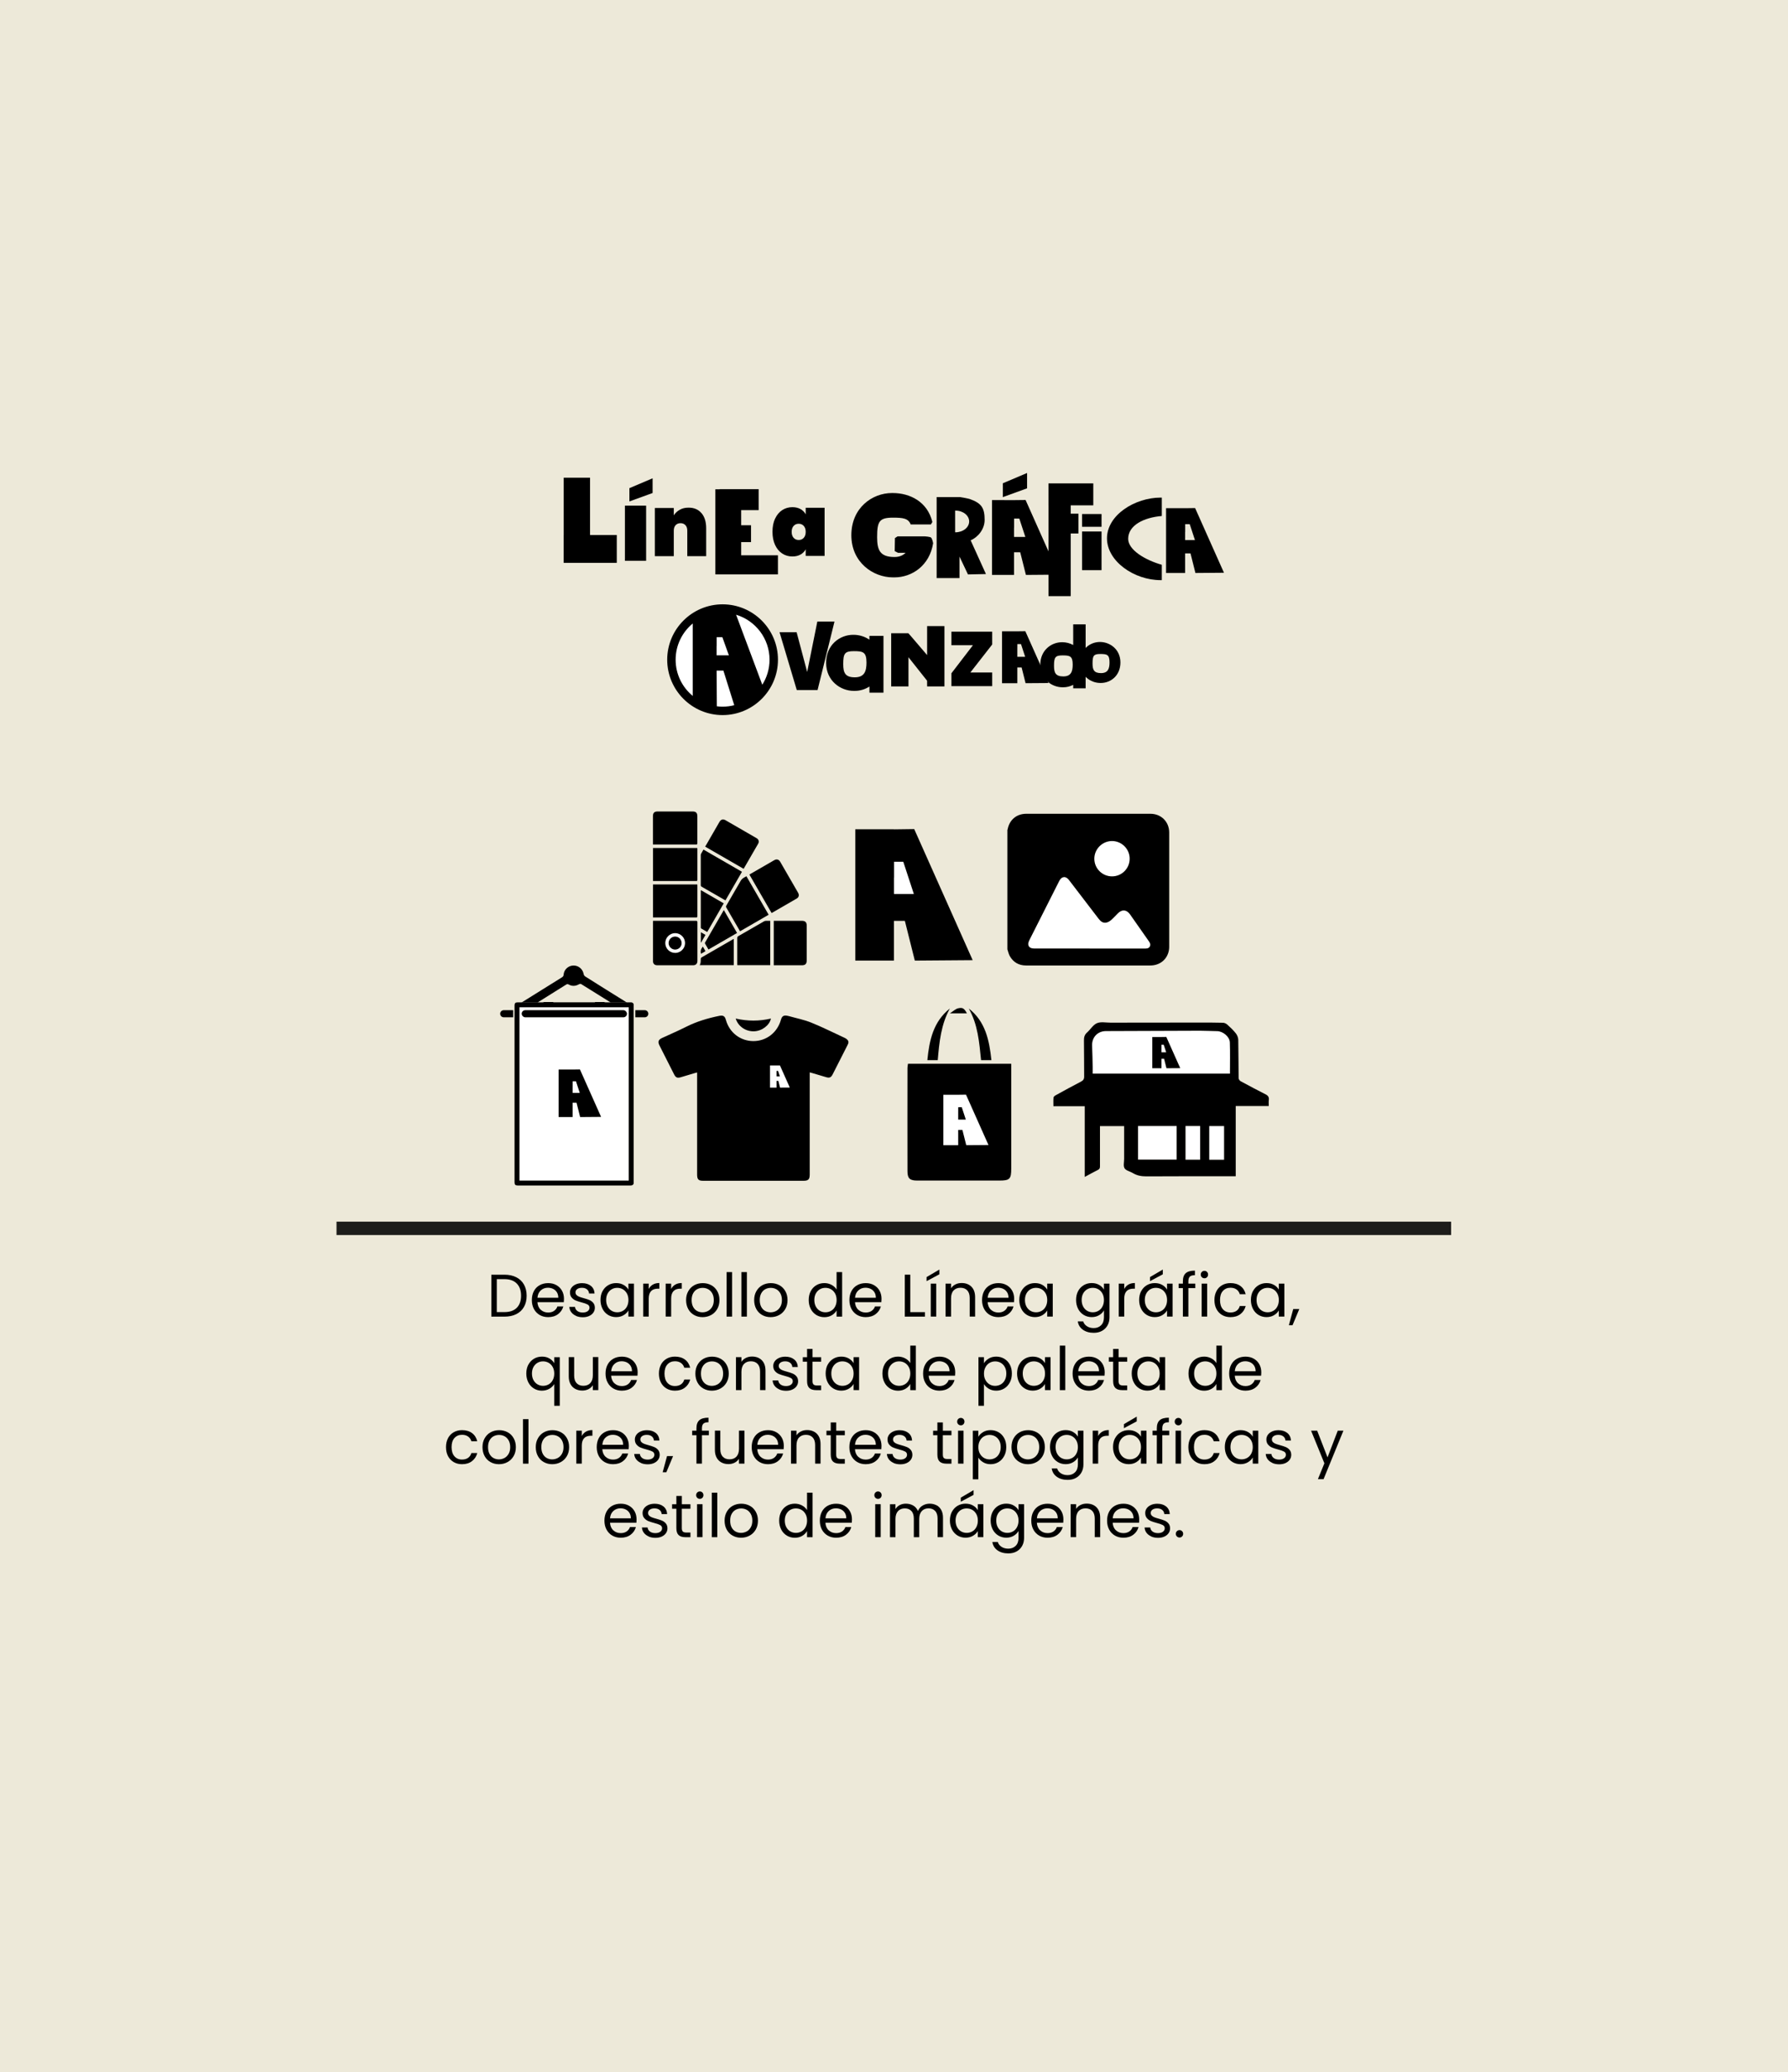 <?xml version="1.0" encoding="UTF-8"?> <svg xmlns="http://www.w3.org/2000/svg" id="Capa_1" data-name="Capa 1" version="1.1" viewBox="0 0 535 620"><defs><style> .cls-1 { fill: #000; } .cls-1, .cls-2, .cls-3 { stroke-width: 0px; } .cls-4 { fill: none; stroke: #1d1d1b; stroke-miterlimit: 10; stroke-width: 4px; } .cls-2 { fill: #ede9d9; } .cls-3 { fill: #fff; } </style></defs><rect class="cls-2" x="-.11" width="535.11" height="620.07"></rect><g><g><circle class="cls-3" cx="216.21" cy="197.39" r="15.31"></circle><path class="cls-1" d="M216.21,180.82c-9.14,0-16.57,7.43-16.57,16.57s7.43,16.57,16.57,16.57,16.57-7.43,16.57-16.57-7.43-16.57-16.57-16.57ZM230.26,197.39c0,2.75-.8,5.32-2.17,7.49l-7.84-20.95c5.78,1.74,10.01,7.11,10.01,13.46ZM214.42,196.04v-2.76l.02.07v-2.71h1.7l1.95,5.44h-3.66v-.04h-.02ZM202.16,197.39c0-4.36,2-8.26,5.12-10.84v21.68c-3.13-2.58-5.12-6.48-5.12-10.84ZM214.49,211.33l-.06-10.69h2.02l3.25,10.36c-1.12.29-2.28.44-3.49.44-.58,0-1.16-.04-1.72-.11Z"></path></g><g><path class="cls-1" d="M306.8,188.86l-2.4.03h0s-4.57,0-4.57,0v15.53h4.57v-4.7h1.29l1.18,4.7,6.84-.05-6.91-15.5ZM304.41,196.53v-.03h-.01v-1.93.05s.01-1.9.01-1.9h1.09l1.25,3.81h-2.34Z"></path><path class="cls-1" d="M329.18,192.09s-.04,0-.05,0c-.02,0-.04,0-.05,0-2.9,0-5.91,2.18-5.91,6.13s3.16,6.13,6.06,6.13c.03,0,.06,0,.09,0,.03,0,.06,0,.09,0,2.9,0,5.84-2.18,5.84-6.13s-3.17-6.13-6.07-6.13ZM329.44,201.4c-2.13,0-2.53-1.03-2.53-2.88,0-2.32.32-2.84,2.31-2.84s2.77.17,2.77,2.49c0,1.86-.43,3.23-2.56,3.23Z"></path><polygon class="cls-1" points="277.41 187.34 277.41 196.01 272.76 190.57 271.8 189.48 266.66 189.48 266.66 205.38 271.83 205.38 271.83 196.65 277.4 203.68 277.41 205.29 277.41 205.38 282.59 205.38 282.59 187.34 277.41 187.34"></polygon><path class="cls-1" d="M249.69,185.99l-5.06,20.48h-6.22l-5.16-17.31h5.11l3.16,11.9,3.04-15.08h5.11Z"></path><path class="cls-1" d="M290.34,201.22h6.54v4.07h-12.2v-3.84l6.44-8.4h-6.44v-4.05h12.2v3.84l-6.54,8.38Z"></path><path class="cls-1" d="M321.12,186.82v6.17c-1.01-.55-2.15-.83-3.24-.83-.02,0-.04,0-.06,0-.02,0-.04,0-.06,0-3.19,0-6.49,2.39-6.49,6.74s3.48,6.74,6.67,6.74c.03,0,.07,0,.1,0,.03,0,.07,0,.1,0,1.03,0,2.05-.25,2.98-.73v1.04h3.72v-19.14h-3.72ZM318.16,202.39c-2.34,0-2.78-1.13-2.78-3.17,0-2.55.36-3.12,2.54-3.12s3.05.19,3.05,2.74c0,2.04-.47,3.55-2.81,3.55Z"></path><path class="cls-1" d="M260.14,190.25v1.14c-1.42-.96-3.11-1.45-4.73-1.45-.02,0-.05,0-.07,0-.02,0-.05,0-.07,0-3.97,0-8.08,2.98-8.08,8.39s4.33,8.39,8.3,8.39c.04,0,.09,0,.13,0,.04,0,.09,0,.13,0,1.54,0,3.08-.45,4.4-1.31v1.84h4.2v-16.99h-4.2ZM255.77,202.66c-2.91,0-3.46-1.4-3.46-3.95,0-3.17.44-3.88,3.17-3.88s3.79.24,3.79,3.41c0,2.54-.58,4.42-3.5,4.42Z"></path></g></g><g><path class="cls-1" d="M154.48,382.16c1,.51,1.77,1.24,2.3,2.19.53.95.8,2.06.8,3.35s-.27,2.4-.8,3.34c-.53.94-1.3,1.66-2.3,2.16-1,.5-2.19.75-3.55.75h-3.91v-12.55h3.91c1.37,0,2.55.25,3.55.77ZM154.63,391.3c.85-.86,1.28-2.06,1.28-3.61s-.43-2.78-1.29-3.65c-.86-.88-2.09-1.31-3.7-1.31h-2.27v9.86h2.27c1.62,0,2.86-.43,3.71-1.29Z"></path><path class="cls-1" d="M168.69,389.62h-7.88c.06.97.39,1.73,1,2.28.61.55,1.34.82,2.21.82.71,0,1.3-.17,1.77-.5s.81-.77,1-1.32h1.76c-.26.95-.79,1.72-1.58,2.31-.79.59-1.78.89-2.95.89-.94,0-1.77-.21-2.51-.63-.74-.42-1.32-1.02-1.74-1.79-.42-.77-.63-1.67-.63-2.69s.2-1.91.61-2.68c.41-.77.98-1.36,1.72-1.77.74-.41,1.59-.62,2.55-.62s1.76.2,2.48.61c.72.41,1.28.97,1.67,1.68s.58,1.52.58,2.42c0,.31-.02.64-.05.99ZM166.64,386.68c-.28-.45-.65-.79-1.12-1.03-.47-.23-1-.35-1.58-.35-.83,0-1.53.26-2.12.79s-.92,1.26-1,2.2h6.23c0-.62-.14-1.16-.41-1.61Z"></path><path class="cls-1" d="M172.36,393.71c-.6-.26-1.07-.62-1.42-1.08s-.54-.99-.58-1.59h1.69c.05.49.28.89.69,1.21.41.31.96.47,1.63.47.62,0,1.12-.14,1.48-.41s.54-.62.54-1.04-.19-.75-.58-.96-.98-.42-1.78-.62c-.73-.19-1.33-.39-1.79-.58s-.86-.49-1.19-.88c-.33-.39-.5-.9-.5-1.54,0-.5.15-.97.45-1.39.3-.42.73-.75,1.28-1,.55-.25,1.18-.37,1.89-.37,1.09,0,1.97.28,2.65.83.67.55,1.03,1.31,1.08,2.27h-1.64c-.04-.52-.24-.93-.62-1.24-.38-.31-.88-.47-1.52-.47-.59,0-1.06.13-1.4.38-.35.25-.52.58-.52.99,0,.32.11.59.32.8s.47.38.79.5c.32.13.76.27,1.32.42.71.19,1.28.38,1.73.57.44.19.83.46,1.14.84.32.37.48.86.49,1.46,0,.54-.15,1.03-.45,1.46-.3.43-.72.77-1.27,1.02-.55.25-1.17.37-1.88.37-.76,0-1.43-.13-2.03-.39Z"></path><path class="cls-1" d="M180.3,386.31c.41-.76.97-1.35,1.68-1.77.71-.42,1.51-.63,2.38-.63s1.61.19,2.25.56c.64.37,1.11.84,1.42,1.4v-1.8h1.66v9.86h-1.66v-1.84c-.32.58-.81,1.05-1.45,1.43-.64.38-1.39.57-2.24.57s-1.67-.22-2.38-.65c-.71-.43-1.27-1.04-1.67-1.82s-.61-1.67-.61-2.66.2-1.89.61-2.66ZM187.59,387.04c-.3-.55-.71-.97-1.21-1.27-.51-.29-1.07-.44-1.68-.44s-1.17.14-1.67.43c-.5.29-.91.71-1.21,1.26-.3.55-.45,1.2-.45,1.94s.15,1.41.45,1.97c.3.56.7.98,1.21,1.28.5.29,1.06.44,1.67.44s1.17-.15,1.68-.44.92-.72,1.21-1.28c.3-.56.45-1.21.45-1.95s-.15-1.39-.45-1.94Z"></path><path class="cls-1" d="M195.34,384.36c.53-.31,1.19-.47,1.95-.47v1.69h-.43c-1.84,0-2.75,1-2.75,2.99v5.36h-1.64v-9.86h1.64v1.6c.29-.56.7-1,1.23-1.31Z"></path><path class="cls-1" d="M202.05,384.36c.53-.31,1.19-.47,1.95-.47v1.69h-.43c-1.84,0-2.75,1-2.75,2.99v5.36h-1.64v-9.86h1.64v1.6c.29-.56.7-1,1.23-1.31Z"></path><path class="cls-1" d="M207.69,393.47c-.75-.42-1.34-1.02-1.76-1.79s-.64-1.67-.64-2.69.22-1.9.66-2.67c.44-.77,1.04-1.37,1.79-1.78.76-.41,1.6-.62,2.54-.62s1.78.21,2.54.62c.76.41,1.35,1,1.79,1.77.44.77.66,1.66.66,2.68s-.22,1.92-.67,2.69-1.06,1.37-1.83,1.79c-.77.42-1.62.63-2.56.63s-1.76-.21-2.51-.63ZM211.85,392.25c.52-.28.93-.69,1.25-1.24.32-.55.48-1.22.48-2.02s-.16-1.46-.47-2.02c-.31-.55-.72-.96-1.22-1.23-.5-.27-1.05-.4-1.64-.4s-1.15.13-1.65.4c-.5.27-.9.68-1.2,1.23-.3.55-.45,1.22-.45,2.02s.15,1.48.44,2.03c.29.55.69.96,1.18,1.23.49.27,1.03.41,1.62.41s1.14-.14,1.66-.41Z"></path><path class="cls-1" d="M219.05,380.62v13.32h-1.64v-13.32h1.64Z"></path><path class="cls-1" d="M223.48,380.62v13.32h-1.64v-13.32h1.64Z"></path><path class="cls-1" d="M228.06,393.47c-.75-.42-1.34-1.02-1.76-1.79s-.64-1.67-.64-2.69.22-1.9.66-2.67c.44-.77,1.04-1.37,1.79-1.78.76-.41,1.6-.62,2.54-.62s1.78.21,2.54.62c.76.41,1.35,1,1.79,1.77.44.77.66,1.66.66,2.68s-.22,1.92-.67,2.69-1.06,1.37-1.83,1.79c-.77.42-1.62.63-2.56.63s-1.76-.21-2.51-.63ZM232.23,392.25c.52-.28.93-.69,1.25-1.24.32-.55.48-1.22.48-2.02s-.16-1.46-.47-2.02c-.31-.55-.72-.96-1.22-1.23-.5-.27-1.05-.4-1.64-.4s-1.15.13-1.65.4c-.5.27-.9.68-1.2,1.23-.3.55-.45,1.22-.45,2.02s.15,1.48.44,2.03c.29.55.69.96,1.18,1.23.49.27,1.03.41,1.62.41s1.14-.14,1.66-.41Z"></path><path class="cls-1" d="M242.59,386.31c.41-.76.97-1.35,1.68-1.77.71-.42,1.51-.63,2.4-.63.77,0,1.48.18,2.14.53.66.35,1.16.82,1.51,1.4v-5.22h1.66v13.32h-1.66v-1.85c-.32.59-.8,1.07-1.44,1.45-.64.38-1.38.57-2.23.57s-1.67-.22-2.38-.65c-.71-.43-1.28-1.04-1.68-1.82s-.61-1.67-.61-2.66.2-1.89.61-2.66ZM249.88,387.04c-.3-.55-.71-.97-1.21-1.27-.51-.29-1.07-.44-1.68-.44s-1.17.14-1.67.43c-.5.29-.91.71-1.21,1.26-.3.55-.45,1.2-.45,1.94s.15,1.41.45,1.97c.3.56.7.98,1.21,1.28.5.29,1.06.44,1.67.44s1.17-.15,1.68-.44.92-.72,1.21-1.28c.3-.56.45-1.21.45-1.95s-.15-1.39-.45-1.94Z"></path><path class="cls-1" d="M263.71,389.62h-7.88c.06.97.39,1.73,1,2.28.61.55,1.34.82,2.21.82.71,0,1.3-.17,1.77-.5s.81-.77,1-1.32h1.76c-.26.95-.79,1.72-1.58,2.31-.79.59-1.78.89-2.95.89-.94,0-1.77-.21-2.51-.63-.74-.42-1.32-1.02-1.74-1.79-.42-.77-.63-1.67-.63-2.69s.2-1.91.61-2.68c.41-.77.98-1.36,1.72-1.77.74-.41,1.59-.62,2.55-.62s1.76.2,2.48.61c.72.41,1.28.97,1.67,1.68s.58,1.52.58,2.42c0,.31-.02.64-.05.99ZM261.66,386.68c-.28-.45-.65-.79-1.12-1.03-.47-.23-1-.35-1.58-.35-.83,0-1.53.26-2.12.79s-.92,1.26-1,2.2h6.23c0-.62-.14-1.16-.41-1.61Z"></path><path class="cls-1" d="M272.37,392.61h4.39v1.33h-6.03v-12.55h1.64v11.21Z"></path><path class="cls-1" d="M281.08,381.28l-3.83,2.05v-1.22l3.83-2.25v1.42ZM280.14,384.07v9.86h-1.64v-9.86h1.64Z"></path><path class="cls-1" d="M290.65,384.98c.74.73,1.12,1.77,1.12,3.14v5.81h-1.62v-5.58c0-.98-.25-1.74-.74-2.26-.49-.52-1.16-.78-2.02-.78s-1.55.27-2.06.81-.76,1.33-.76,2.36v5.45h-1.64v-9.86h1.64v1.4c.32-.5.76-.89,1.32-1.17.56-.28,1.17-.41,1.85-.41,1.2,0,2.17.36,2.92,1.09Z"></path><path class="cls-1" d="M303.4,389.62h-7.88c.06.97.39,1.73,1,2.28.61.55,1.34.82,2.21.82.71,0,1.3-.17,1.77-.5s.81-.77,1-1.32h1.76c-.26.95-.79,1.72-1.58,2.31-.79.59-1.78.89-2.95.89-.94,0-1.77-.21-2.51-.63-.74-.42-1.32-1.02-1.74-1.79-.42-.77-.63-1.67-.63-2.69s.2-1.91.61-2.68c.41-.77.98-1.36,1.72-1.77.74-.41,1.59-.62,2.55-.62s1.76.2,2.48.61c.72.41,1.28.97,1.67,1.68s.58,1.52.58,2.42c0,.31-.02.64-.05.99ZM301.35,386.68c-.28-.45-.65-.79-1.12-1.03-.47-.23-1-.35-1.58-.35-.83,0-1.53.26-2.12.79s-.92,1.26-1,2.2h6.23c0-.62-.14-1.16-.41-1.61Z"></path><path class="cls-1" d="M305.61,386.31c.41-.76.97-1.35,1.68-1.77.71-.42,1.51-.63,2.38-.63s1.61.19,2.25.56c.64.37,1.11.84,1.42,1.4v-1.8h1.66v9.86h-1.66v-1.84c-.32.58-.81,1.05-1.45,1.43-.64.38-1.39.57-2.24.57s-1.67-.22-2.38-.65c-.71-.43-1.27-1.04-1.67-1.82s-.61-1.67-.61-2.66.2-1.89.61-2.66ZM312.9,387.04c-.3-.55-.71-.97-1.21-1.27-.51-.29-1.07-.44-1.68-.44s-1.17.14-1.67.43c-.5.29-.91.71-1.21,1.26-.3.55-.45,1.2-.45,1.94s.15,1.41.45,1.97c.3.56.7.98,1.21,1.28.5.29,1.06.44,1.67.44s1.17-.15,1.68-.44.92-.72,1.21-1.28c.3-.56.45-1.21.45-1.95s-.15-1.39-.45-1.94Z"></path><path class="cls-1" d="M328.89,384.47c.64.37,1.12.84,1.43,1.4v-1.8h1.66v10.08c0,.9-.19,1.7-.58,2.4s-.93,1.25-1.65,1.65c-.71.4-1.54.59-2.49.59-1.3,0-2.38-.31-3.24-.92s-1.37-1.45-1.53-2.5h1.62c.18.6.55,1.08,1.12,1.45.56.37,1.24.55,2.03.55.9,0,1.63-.28,2.21-.85.57-.56.85-1.36.85-2.38v-2.07c-.32.58-.8,1.06-1.44,1.44-.64.38-1.38.58-2.23.58s-1.67-.22-2.38-.65c-.71-.43-1.28-1.04-1.68-1.82s-.61-1.67-.61-2.66.2-1.89.61-2.66c.41-.76.97-1.35,1.68-1.77.71-.42,1.51-.63,2.38-.63s1.6.19,2.24.56ZM329.87,387.04c-.3-.55-.71-.97-1.21-1.27-.51-.29-1.07-.44-1.68-.44s-1.17.14-1.67.43c-.5.29-.91.71-1.21,1.26-.3.55-.45,1.2-.45,1.94s.15,1.41.45,1.97c.3.56.7.98,1.21,1.28.5.29,1.06.44,1.67.44s1.17-.15,1.68-.44.92-.72,1.21-1.28c.3-.56.45-1.21.45-1.95s-.15-1.39-.45-1.94Z"></path><path class="cls-1" d="M337.62,384.36c.53-.31,1.19-.47,1.95-.47v1.69h-.43c-1.84,0-2.75,1-2.75,2.99v5.36h-1.64v-9.86h1.64v1.6c.29-.56.7-1,1.23-1.31Z"></path><path class="cls-1" d="M341.47,386.31c.41-.76.97-1.35,1.68-1.77.71-.42,1.51-.63,2.38-.63s1.61.19,2.25.56c.64.37,1.11.84,1.42,1.4v-1.8h1.66v9.86h-1.66v-1.84c-.32.58-.81,1.05-1.45,1.43-.64.38-1.39.57-2.24.57s-1.67-.22-2.38-.65c-.71-.43-1.27-1.04-1.67-1.82s-.61-1.67-.61-2.66.2-1.89.61-2.66ZM348.76,387.04c-.3-.55-.71-.97-1.21-1.27-.51-.29-1.07-.44-1.68-.44s-1.17.14-1.67.43c-.5.29-.91.71-1.21,1.26-.3.55-.45,1.2-.45,1.94s.15,1.41.45,1.97c.3.56.7.98,1.21,1.28.5.29,1.06.44,1.67.44s1.17-.15,1.68-.44.92-.72,1.21-1.28c.3-.56.45-1.21.45-1.95s-.15-1.39-.45-1.94ZM347.93,381.28l-3.83,2.05v-1.22l3.83-2.25v1.42Z"></path><path class="cls-1" d="M357.65,385.42h-2.07v8.51h-1.64v-8.51h-1.28v-1.35h1.28v-.7c0-1.1.28-1.91.85-2.42.57-.51,1.49-.77,2.75-.77v1.37c-.72,0-1.23.14-1.52.42-.29.28-.44.75-.44,1.4v.7h2.07v1.35Z"></path><path class="cls-1" d="M359.61,382.15c-.22-.22-.32-.48-.32-.79s.11-.58.32-.79c.22-.22.48-.32.79-.32s.55.11.76.32.31.48.31.79-.1.58-.31.79-.46.32-.76.32-.58-.11-.79-.32ZM361.2,384.07v9.86h-1.64v-9.86h1.64Z"></path><path class="cls-1" d="M363.98,386.31c.41-.76.97-1.35,1.7-1.77.73-.42,1.56-.63,2.49-.63,1.21,0,2.21.29,3,.88s1.3,1.4,1.56,2.45h-1.76c-.17-.6-.5-1.07-.98-1.42-.49-.35-1.09-.52-1.81-.52-.94,0-1.69.32-2.27.96-.58.64-.86,1.55-.86,2.73s.29,2.11.86,2.75c.58.65,1.33.97,2.27.97.72,0,1.32-.17,1.8-.5s.81-.82.99-1.44h1.76c-.26,1.01-.79,1.82-1.58,2.42-.79.61-1.78.91-2.97.91-.94,0-1.77-.21-2.49-.63-.73-.42-1.29-1.01-1.7-1.78-.41-.77-.61-1.67-.61-2.7s.2-1.91.61-2.67Z"></path><path class="cls-1" d="M374.91,386.31c.41-.76.97-1.35,1.68-1.77.71-.42,1.51-.63,2.38-.63s1.61.19,2.25.56c.64.37,1.11.84,1.42,1.4v-1.8h1.66v9.86h-1.66v-1.84c-.32.58-.81,1.05-1.45,1.43-.64.38-1.39.57-2.24.57s-1.67-.22-2.38-.65c-.71-.43-1.27-1.04-1.67-1.82s-.61-1.67-.61-2.66.2-1.89.61-2.66ZM382.2,387.04c-.3-.55-.71-.97-1.21-1.27-.51-.29-1.07-.44-1.68-.44s-1.17.14-1.67.43c-.5.29-.91.71-1.21,1.26-.3.55-.45,1.2-.45,1.94s.15,1.41.45,1.97c.3.56.7.98,1.21,1.28.5.29,1.06.44,1.67.44s1.17-.15,1.68-.44.92-.72,1.21-1.28c.3-.56.45-1.21.45-1.95s-.15-1.39-.45-1.94Z"></path><path class="cls-1" d="M388.77,391.67l-2.02,4.84h-1.1l1.31-4.84h1.8Z"></path><path class="cls-1" d="M158.1,408.31c.41-.76.97-1.35,1.68-1.77.71-.42,1.51-.63,2.4-.63s1.6.19,2.24.57,1.11.84,1.41,1.4v-1.8h1.66v14.54h-1.66v-6.5c-.31.55-.79,1.02-1.44,1.4-.65.38-1.4.58-2.27.58s-1.65-.22-2.36-.65c-.71-.43-1.27-1.04-1.67-1.82s-.61-1.67-.61-2.66.2-1.89.61-2.66ZM165.39,409.04c-.3-.55-.71-.97-1.21-1.27-.51-.29-1.07-.44-1.68-.44s-1.17.14-1.67.43c-.5.29-.91.71-1.21,1.26-.3.55-.45,1.2-.45,1.94s.15,1.41.45,1.97c.3.56.7.98,1.21,1.28.5.29,1.06.44,1.67.44s1.17-.15,1.68-.44.92-.72,1.21-1.28c.3-.56.45-1.21.45-1.95s-.15-1.39-.45-1.94Z"></path><path class="cls-1" d="M179.02,406.07v9.86h-1.64v-1.46c-.31.5-.75.9-1.3,1.18-.56.28-1.17.42-1.85.42-.77,0-1.46-.16-2.07-.48-.61-.32-1.1-.79-1.45-1.43-.35-.64-.53-1.41-.53-2.32v-5.78h1.62v5.56c0,.97.25,1.72.74,2.24.49.52,1.16.78,2.02.78s1.57-.27,2.07-.81.76-1.33.76-2.36v-5.42h1.64Z"></path><path class="cls-1" d="M190.74,411.62h-7.88c.06.97.39,1.73,1,2.28.61.55,1.34.82,2.21.82.71,0,1.3-.17,1.77-.5s.81-.77,1-1.32h1.76c-.26.95-.79,1.72-1.58,2.31-.79.59-1.78.89-2.95.89-.94,0-1.77-.21-2.51-.63-.74-.42-1.32-1.02-1.74-1.79-.42-.77-.63-1.67-.63-2.69s.2-1.91.61-2.68c.41-.77.98-1.36,1.72-1.77.74-.41,1.59-.62,2.55-.62s1.76.2,2.48.61c.72.41,1.28.97,1.67,1.68s.58,1.52.58,2.42c0,.31-.02.64-.05.99ZM188.69,408.68c-.28-.45-.65-.79-1.12-1.03-.47-.23-1-.35-1.58-.35-.83,0-1.53.26-2.12.79s-.92,1.26-1,2.2h6.23c0-.62-.14-1.16-.41-1.61Z"></path><path class="cls-1" d="M197.76,408.31c.41-.76.97-1.35,1.7-1.77.73-.42,1.56-.63,2.49-.63,1.21,0,2.21.29,3,.88s1.3,1.4,1.56,2.45h-1.76c-.17-.6-.5-1.07-.98-1.42-.49-.35-1.09-.52-1.81-.52-.94,0-1.69.32-2.27.96-.58.64-.86,1.55-.86,2.73s.29,2.11.86,2.75c.58.65,1.33.97,2.27.97.72,0,1.32-.17,1.8-.5s.81-.82.99-1.44h1.76c-.26,1.01-.79,1.82-1.58,2.42-.79.61-1.78.91-2.97.91-.94,0-1.77-.21-2.49-.63-.73-.42-1.29-1.01-1.7-1.78-.41-.77-.61-1.67-.61-2.7s.2-1.91.61-2.67Z"></path><path class="cls-1" d="M210.47,415.47c-.75-.42-1.34-1.02-1.76-1.79s-.64-1.67-.64-2.69.22-1.9.66-2.67c.44-.77,1.04-1.37,1.79-1.78.76-.41,1.6-.62,2.54-.62s1.78.21,2.54.62c.76.41,1.35,1,1.79,1.77.44.77.66,1.66.66,2.68s-.22,1.92-.67,2.69-1.06,1.37-1.83,1.79c-.77.42-1.62.63-2.56.63s-1.76-.21-2.51-.63ZM214.64,414.25c.52-.28.93-.69,1.25-1.24.32-.55.48-1.22.48-2.02s-.16-1.46-.47-2.02c-.31-.55-.72-.96-1.22-1.23-.5-.27-1.05-.4-1.64-.4s-1.15.13-1.65.4c-.5.27-.9.68-1.2,1.23-.3.55-.45,1.22-.45,2.02s.15,1.48.44,2.03c.29.55.69.96,1.18,1.23.49.27,1.03.41,1.62.41s1.14-.14,1.66-.41Z"></path><path class="cls-1" d="M227.93,406.98c.74.73,1.12,1.77,1.12,3.14v5.81h-1.62v-5.58c0-.98-.25-1.74-.74-2.26-.49-.52-1.16-.78-2.02-.78s-1.55.27-2.06.81-.76,1.33-.76,2.36v5.45h-1.64v-9.86h1.64v1.4c.32-.5.76-.89,1.32-1.17.56-.28,1.17-.41,1.85-.41,1.2,0,2.17.36,2.92,1.09Z"></path><path class="cls-1" d="M233.18,415.71c-.6-.26-1.07-.62-1.42-1.08s-.54-.99-.58-1.59h1.69c.05.49.28.89.69,1.21.41.31.96.47,1.63.47.62,0,1.12-.14,1.48-.41s.54-.62.54-1.04-.19-.75-.58-.96-.98-.42-1.78-.62c-.73-.19-1.33-.39-1.79-.58s-.86-.49-1.19-.88c-.33-.39-.5-.9-.5-1.54,0-.5.15-.97.45-1.39.3-.42.73-.75,1.28-1,.55-.25,1.18-.37,1.89-.37,1.09,0,1.97.28,2.65.83.67.55,1.03,1.31,1.08,2.27h-1.64c-.04-.52-.24-.93-.62-1.24-.38-.31-.88-.47-1.52-.47-.59,0-1.06.13-1.4.38-.35.25-.52.58-.52.99,0,.32.11.59.32.8s.47.38.79.5c.32.13.76.27,1.32.42.71.19,1.28.38,1.73.57.44.19.83.46,1.14.84.32.37.48.86.49,1.46,0,.54-.15,1.03-.45,1.46-.3.43-.72.77-1.27,1.02-.55.25-1.17.37-1.88.37-.76,0-1.43-.13-2.03-.39Z"></path><path class="cls-1" d="M243.12,407.42v5.81c0,.48.1.82.31,1.02.2.2.56.3,1.06.3h1.21v1.39h-1.48c-.91,0-1.6-.21-2.05-.63s-.68-1.11-.68-2.07v-5.81h-1.28v-1.35h1.28v-2.48h1.64v2.48h2.57v1.35h-2.57Z"></path><path class="cls-1" d="M247.67,408.31c.41-.76.97-1.35,1.68-1.77.71-.42,1.51-.63,2.38-.63s1.61.19,2.25.56c.64.37,1.11.84,1.42,1.4v-1.8h1.66v9.86h-1.66v-1.84c-.32.58-.81,1.05-1.45,1.43-.64.38-1.39.57-2.24.57s-1.67-.22-2.38-.65c-.71-.43-1.27-1.04-1.67-1.82s-.61-1.67-.61-2.66.2-1.89.61-2.66ZM254.96,409.04c-.3-.55-.71-.97-1.21-1.27-.51-.29-1.07-.44-1.68-.44s-1.17.14-1.67.43c-.5.29-.91.71-1.21,1.26-.3.55-.45,1.2-.45,1.94s.15,1.41.45,1.97c.3.56.7.98,1.21,1.28.5.29,1.06.44,1.67.44s1.17-.15,1.68-.44.92-.72,1.21-1.28c.3-.56.45-1.21.45-1.95s-.15-1.39-.45-1.94Z"></path><path class="cls-1" d="M264.64,408.31c.41-.76.97-1.35,1.68-1.77.71-.42,1.51-.63,2.4-.63.77,0,1.48.18,2.14.53.66.35,1.16.82,1.51,1.4v-5.22h1.66v13.32h-1.66v-1.85c-.32.59-.8,1.07-1.44,1.45-.64.38-1.38.57-2.23.57s-1.67-.22-2.38-.65c-.71-.43-1.28-1.04-1.68-1.82s-.61-1.67-.61-2.66.2-1.89.61-2.66ZM271.93,409.04c-.3-.55-.71-.97-1.21-1.27-.51-.29-1.07-.44-1.68-.44s-1.17.14-1.67.43c-.5.29-.91.71-1.21,1.26-.3.55-.45,1.2-.45,1.94s.15,1.41.45,1.97c.3.56.7.98,1.21,1.28.5.29,1.06.44,1.67.44s1.17-.15,1.68-.44.92-.72,1.21-1.28c.3-.56.45-1.21.45-1.95s-.15-1.39-.45-1.94Z"></path><path class="cls-1" d="M285.76,411.62h-7.88c.06.97.39,1.73,1,2.28.61.55,1.34.82,2.21.82.71,0,1.3-.17,1.77-.5s.81-.77,1-1.32h1.76c-.26.95-.79,1.72-1.58,2.31-.79.59-1.78.89-2.95.89-.94,0-1.77-.21-2.51-.63-.74-.42-1.32-1.02-1.74-1.79-.42-.77-.63-1.67-.63-2.69s.2-1.91.61-2.68c.41-.77.98-1.36,1.72-1.77.74-.41,1.59-.62,2.55-.62s1.76.2,2.48.61c.72.41,1.28.97,1.67,1.68s.58,1.52.58,2.42c0,.31-.02.64-.05.99ZM283.71,408.68c-.28-.45-.65-.79-1.12-1.03-.47-.23-1-.35-1.58-.35-.83,0-1.53.26-2.12.79s-.92,1.26-1,2.2h6.23c0-.62-.14-1.16-.41-1.61Z"></path><path class="cls-1" d="M295.86,406.48c.64-.38,1.39-.57,2.24-.57s1.67.21,2.38.63,1.28,1.01,1.68,1.77c.41.76.61,1.65.61,2.66s-.2,1.88-.61,2.66c-.41.78-.97,1.39-1.68,1.82-.71.43-1.51.65-2.38.65s-1.58-.19-2.22-.57c-.64-.38-1.13-.85-1.47-1.41v6.5h-1.64v-14.54h1.64v1.82c.32-.56.81-1.04,1.45-1.41ZM300.66,409.03c-.3-.55-.71-.97-1.21-1.26s-1.07-.43-1.68-.43-1.16.15-1.67.44c-.51.29-.92.72-1.22,1.28-.31.56-.46,1.2-.46,1.93s.15,1.4.46,1.95c.31.56.71.98,1.22,1.28s1.06.44,1.67.44,1.17-.15,1.68-.44.92-.72,1.21-1.28c.3-.56.45-1.21.45-1.97s-.15-1.39-.45-1.94Z"></path><path class="cls-1" d="M304.95,408.31c.41-.76.97-1.35,1.68-1.77.71-.42,1.51-.63,2.38-.63s1.61.19,2.25.56c.64.37,1.11.84,1.42,1.4v-1.8h1.66v9.86h-1.66v-1.84c-.32.58-.81,1.05-1.45,1.43-.64.38-1.39.57-2.24.57s-1.67-.22-2.38-.65c-.71-.43-1.27-1.04-1.67-1.82s-.61-1.67-.61-2.66.2-1.89.61-2.66ZM312.24,409.04c-.3-.55-.71-.97-1.21-1.27-.51-.29-1.07-.44-1.68-.44s-1.17.14-1.67.43c-.5.29-.91.71-1.21,1.26-.3.55-.45,1.2-.45,1.94s.15,1.41.45,1.97c.3.56.7.98,1.21,1.28.5.29,1.06.44,1.67.44s1.17-.15,1.68-.44.92-.72,1.21-1.28c.3-.56.45-1.21.45-1.95s-.15-1.39-.45-1.94Z"></path><path class="cls-1" d="M318.75,402.62v13.32h-1.64v-13.32h1.64Z"></path><path class="cls-1" d="M330.49,411.62h-7.88c.06.97.39,1.73,1,2.28.61.55,1.34.82,2.21.82.71,0,1.3-.17,1.77-.5s.81-.77,1-1.32h1.76c-.26.95-.79,1.72-1.58,2.31-.79.59-1.78.89-2.95.89-.94,0-1.77-.21-2.51-.63-.74-.42-1.32-1.02-1.74-1.79-.42-.77-.63-1.67-.63-2.69s.2-1.91.61-2.68c.41-.77.98-1.36,1.72-1.77.74-.41,1.59-.62,2.55-.62s1.76.2,2.48.61c.72.41,1.28.97,1.67,1.68s.58,1.52.58,2.42c0,.31-.02.64-.05.99ZM328.44,408.68c-.28-.45-.65-.79-1.12-1.03-.47-.23-1-.35-1.58-.35-.83,0-1.53.26-2.12.79s-.92,1.26-1,2.2h6.23c0-.62-.14-1.16-.41-1.61Z"></path><path class="cls-1" d="M334.7,407.42v5.81c0,.48.1.82.31,1.02.2.2.56.3,1.06.3h1.21v1.39h-1.48c-.91,0-1.6-.21-2.05-.63s-.68-1.11-.68-2.07v-5.81h-1.28v-1.35h1.28v-2.48h1.64v2.48h2.57v1.35h-2.57Z"></path><path class="cls-1" d="M339.25,408.31c.41-.76.97-1.35,1.68-1.77.71-.42,1.51-.63,2.38-.63s1.61.19,2.25.56c.64.37,1.11.84,1.42,1.4v-1.8h1.66v9.86h-1.66v-1.84c-.32.58-.81,1.05-1.45,1.43-.64.38-1.39.57-2.24.57s-1.67-.22-2.38-.65c-.71-.43-1.27-1.04-1.67-1.82s-.61-1.67-.61-2.66.2-1.89.61-2.66ZM346.54,409.04c-.3-.55-.71-.97-1.21-1.27-.51-.29-1.07-.44-1.68-.44s-1.17.14-1.67.43c-.5.29-.91.71-1.21,1.26-.3.55-.45,1.2-.45,1.94s.15,1.41.45,1.97c.3.56.7.98,1.21,1.28.5.29,1.06.44,1.67.44s1.17-.15,1.68-.44.92-.72,1.21-1.28c.3-.56.45-1.21.45-1.95s-.15-1.39-.45-1.94Z"></path><path class="cls-1" d="M356.23,408.31c.41-.76.97-1.35,1.68-1.77.71-.42,1.51-.63,2.4-.63.77,0,1.48.18,2.14.53.66.35,1.16.82,1.51,1.4v-5.22h1.66v13.32h-1.66v-1.85c-.32.59-.8,1.07-1.44,1.45-.64.38-1.38.57-2.23.57s-1.67-.22-2.38-.65c-.71-.43-1.28-1.04-1.68-1.82s-.61-1.67-.61-2.66.2-1.89.61-2.66ZM363.52,409.04c-.3-.55-.71-.97-1.21-1.27-.51-.29-1.07-.44-1.68-.44s-1.17.14-1.67.43c-.5.29-.91.71-1.21,1.26-.3.55-.45,1.2-.45,1.94s.15,1.41.45,1.97c.3.56.7.98,1.21,1.28.5.29,1.06.44,1.67.44s1.17-.15,1.68-.44.92-.72,1.21-1.28c.3-.56.45-1.21.45-1.95s-.15-1.39-.45-1.94Z"></path><path class="cls-1" d="M377.34,411.62h-7.88c.06.97.39,1.73,1,2.28.61.55,1.34.82,2.21.82.71,0,1.3-.17,1.77-.5s.81-.77,1-1.32h1.76c-.26.95-.79,1.72-1.58,2.31-.79.59-1.78.89-2.95.89-.94,0-1.77-.21-2.51-.63-.74-.42-1.32-1.02-1.74-1.79-.42-.77-.63-1.67-.63-2.69s.2-1.91.61-2.68c.41-.77.98-1.36,1.72-1.77.74-.41,1.59-.62,2.55-.62s1.76.2,2.48.61c.72.41,1.28.97,1.67,1.68s.58,1.52.58,2.42c0,.31-.02.64-.05.99ZM375.29,408.68c-.28-.45-.65-.79-1.12-1.03-.47-.23-1-.35-1.58-.35-.83,0-1.53.26-2.12.79s-.92,1.26-1,2.2h6.23c0-.62-.14-1.16-.41-1.61Z"></path><path class="cls-1" d="M134.05,430.31c.41-.76.97-1.35,1.7-1.77.73-.42,1.56-.63,2.49-.63,1.21,0,2.21.29,3,.88s1.3,1.4,1.56,2.45h-1.76c-.17-.6-.5-1.07-.98-1.42-.49-.35-1.09-.52-1.81-.52-.94,0-1.69.32-2.27.96-.58.64-.86,1.55-.86,2.73s.29,2.11.86,2.75c.58.65,1.33.97,2.27.97.72,0,1.32-.17,1.8-.5s.81-.82.99-1.44h1.76c-.26,1.01-.79,1.82-1.58,2.42-.79.61-1.78.91-2.97.91-.94,0-1.77-.21-2.49-.63-.73-.42-1.29-1.01-1.7-1.78-.41-.77-.61-1.67-.61-2.7s.2-1.91.61-2.67Z"></path><path class="cls-1" d="M146.77,437.47c-.75-.42-1.34-1.02-1.76-1.79s-.64-1.67-.64-2.69.22-1.9.66-2.67c.44-.77,1.04-1.37,1.79-1.78.76-.41,1.6-.62,2.54-.62s1.78.21,2.54.62c.76.41,1.35,1,1.79,1.77.44.77.66,1.66.66,2.68s-.22,1.92-.67,2.69-1.06,1.37-1.83,1.79c-.77.42-1.62.63-2.56.63s-1.76-.21-2.51-.63ZM150.93,436.25c.52-.28.93-.69,1.25-1.24.32-.55.48-1.22.48-2.02s-.16-1.46-.47-2.02c-.31-.55-.72-.96-1.22-1.23-.5-.27-1.05-.4-1.64-.4s-1.15.13-1.65.4c-.5.27-.9.68-1.2,1.23-.3.55-.45,1.22-.45,2.02s.15,1.48.44,2.03c.29.55.69.96,1.18,1.23.49.27,1.03.41,1.62.41s1.14-.14,1.66-.41Z"></path><path class="cls-1" d="M158.13,424.62v13.32h-1.64v-13.32h1.64Z"></path><path class="cls-1" d="M162.71,437.47c-.75-.42-1.34-1.02-1.76-1.79s-.64-1.67-.64-2.69.22-1.9.66-2.67c.44-.77,1.04-1.37,1.79-1.78.76-.41,1.6-.62,2.54-.62s1.78.21,2.54.62c.76.41,1.35,1,1.79,1.77.44.77.66,1.66.66,2.68s-.22,1.92-.67,2.69-1.06,1.37-1.83,1.79c-.77.42-1.62.63-2.56.63s-1.76-.21-2.51-.63ZM166.88,436.25c.52-.28.93-.69,1.25-1.24.32-.55.48-1.22.48-2.02s-.16-1.46-.47-2.02c-.31-.55-.72-.96-1.22-1.23-.5-.27-1.05-.4-1.64-.4s-1.15.13-1.65.4c-.5.27-.9.68-1.2,1.23-.3.55-.45,1.22-.45,2.02s.15,1.48.44,2.03c.29.55.69.96,1.18,1.23.49.27,1.03.41,1.62.41s1.14-.14,1.66-.41Z"></path><path class="cls-1" d="M175.31,428.36c.53-.31,1.19-.47,1.95-.47v1.69h-.43c-1.84,0-2.75,1-2.75,2.99v5.36h-1.64v-9.86h1.64v1.6c.29-.56.7-1,1.23-1.31Z"></path><path class="cls-1" d="M188.1,433.62h-7.88c.06.97.39,1.73,1,2.28.61.55,1.34.82,2.21.82.71,0,1.3-.17,1.77-.5s.81-.77,1-1.32h1.76c-.26.95-.79,1.72-1.58,2.31-.79.59-1.78.89-2.95.89-.94,0-1.77-.21-2.51-.63-.74-.42-1.32-1.02-1.74-1.79-.42-.77-.63-1.67-.63-2.69s.2-1.91.61-2.68c.41-.77.98-1.36,1.72-1.77.74-.41,1.59-.62,2.55-.62s1.76.2,2.48.61c.72.41,1.28.97,1.67,1.68s.58,1.52.58,2.42c0,.31-.02.64-.05.99ZM186.05,430.68c-.28-.45-.65-.79-1.12-1.03-.47-.23-1-.35-1.58-.35-.83,0-1.53.26-2.12.79s-.92,1.26-1,2.2h6.23c0-.62-.14-1.16-.41-1.61Z"></path><path class="cls-1" d="M191.77,437.71c-.6-.26-1.07-.62-1.42-1.08s-.54-.99-.58-1.59h1.69c.05.49.28.89.69,1.21.41.31.96.47,1.63.47.62,0,1.12-.14,1.48-.41s.54-.62.54-1.04-.19-.75-.58-.96-.98-.42-1.78-.62c-.73-.19-1.33-.39-1.79-.58s-.86-.49-1.19-.88c-.33-.39-.5-.9-.5-1.54,0-.5.15-.97.45-1.39.3-.42.73-.75,1.28-1,.55-.25,1.18-.37,1.89-.37,1.09,0,1.97.28,2.65.83.67.55,1.03,1.31,1.08,2.27h-1.64c-.04-.52-.24-.93-.62-1.24-.38-.31-.88-.47-1.52-.47-.59,0-1.06.13-1.4.38-.35.25-.52.58-.52.99,0,.32.11.59.32.8s.47.38.79.5c.32.13.76.27,1.32.42.71.19,1.28.38,1.73.57.44.19.83.46,1.14.84.32.37.48.86.49,1.46,0,.54-.15,1.03-.45,1.46-.3.43-.72.77-1.27,1.02-.55.25-1.17.37-1.88.37-.76,0-1.43-.13-2.03-.39Z"></path><path class="cls-1" d="M201.4,435.67l-2.02,4.84h-1.1l1.31-4.84h1.8Z"></path><path class="cls-1" d="M212.1,429.42h-2.07v8.51h-1.64v-8.51h-1.28v-1.35h1.28v-.7c0-1.1.28-1.91.85-2.42.57-.51,1.49-.77,2.75-.77v1.37c-.72,0-1.23.14-1.52.42-.29.28-.44.75-.44,1.4v.7h2.07v1.35Z"></path><path class="cls-1" d="M222.75,428.07v9.86h-1.64v-1.46c-.31.5-.75.9-1.3,1.18-.56.28-1.17.42-1.85.42-.77,0-1.46-.16-2.07-.48-.61-.32-1.1-.79-1.45-1.43-.35-.64-.53-1.41-.53-2.32v-5.78h1.62v5.56c0,.97.25,1.72.74,2.24.49.52,1.16.78,2.02.78s1.57-.27,2.07-.81.76-1.33.76-2.36v-5.42h1.64Z"></path><path class="cls-1" d="M234.47,433.62h-7.88c.06.97.39,1.73,1,2.28.61.55,1.34.82,2.21.82.71,0,1.3-.17,1.77-.5s.81-.77,1-1.32h1.76c-.26.95-.79,1.72-1.58,2.31-.79.59-1.78.89-2.95.89-.94,0-1.77-.21-2.51-.63-.74-.42-1.32-1.02-1.74-1.79-.42-.77-.63-1.67-.63-2.69s.2-1.91.61-2.68c.41-.77.98-1.36,1.72-1.77.74-.41,1.59-.62,2.55-.62s1.76.2,2.48.61c.72.41,1.28.97,1.67,1.68s.58,1.52.58,2.42c0,.31-.02.64-.05.99ZM232.42,430.68c-.28-.45-.65-.79-1.12-1.03-.47-.23-1-.35-1.58-.35-.83,0-1.53.26-2.12.79s-.92,1.26-1,2.2h6.23c0-.62-.14-1.16-.41-1.61Z"></path><path class="cls-1" d="M244.4,428.98c.74.73,1.12,1.77,1.12,3.14v5.81h-1.62v-5.58c0-.98-.25-1.74-.74-2.26-.49-.52-1.16-.78-2.02-.78s-1.55.27-2.06.81-.76,1.33-.76,2.36v5.45h-1.64v-9.86h1.64v1.4c.32-.5.76-.89,1.32-1.17.56-.28,1.17-.41,1.85-.41,1.2,0,2.17.36,2.92,1.09Z"></path><path class="cls-1" d="M250.2,429.42v5.81c0,.48.1.82.31,1.02.2.2.56.3,1.06.3h1.21v1.39h-1.48c-.91,0-1.6-.21-2.05-.63s-.68-1.11-.68-2.07v-5.81h-1.28v-1.35h1.28v-2.48h1.64v2.48h2.57v1.35h-2.57Z"></path><path class="cls-1" d="M263.7,433.62h-7.88c.06.97.39,1.73,1,2.28.61.55,1.34.82,2.21.82.71,0,1.3-.17,1.77-.5s.81-.77,1-1.32h1.76c-.26.95-.79,1.72-1.58,2.31-.79.59-1.78.89-2.95.89-.94,0-1.77-.21-2.51-.63-.74-.42-1.32-1.02-1.74-1.79-.42-.77-.63-1.67-.63-2.69s.2-1.91.61-2.68c.41-.77.98-1.36,1.72-1.77.74-.41,1.59-.62,2.55-.62s1.76.2,2.48.61c.72.41,1.28.97,1.67,1.68s.58,1.52.58,2.42c0,.31-.02.64-.05.99ZM261.65,430.68c-.28-.45-.65-.79-1.12-1.03-.47-.23-1-.35-1.58-.35-.83,0-1.53.26-2.12.79s-.92,1.26-1,2.2h6.23c0-.62-.14-1.16-.41-1.61Z"></path><path class="cls-1" d="M267.37,437.71c-.6-.26-1.07-.62-1.42-1.08s-.54-.99-.58-1.59h1.69c.05.49.28.89.69,1.21.41.31.96.47,1.63.47.62,0,1.12-.14,1.48-.41s.54-.62.54-1.04-.19-.75-.58-.96-.98-.42-1.78-.62c-.73-.19-1.33-.39-1.79-.58s-.86-.49-1.19-.88c-.33-.39-.5-.9-.5-1.54,0-.5.15-.97.45-1.39.3-.42.73-.75,1.28-1,.55-.25,1.18-.37,1.89-.37,1.09,0,1.97.28,2.65.83.67.55,1.03,1.31,1.08,2.27h-1.64c-.04-.52-.24-.93-.62-1.24-.38-.31-.88-.47-1.52-.47-.59,0-1.06.13-1.4.38-.35.25-.52.58-.52.99,0,.32.11.59.32.8s.47.38.79.5c.32.13.76.27,1.32.42.71.19,1.28.38,1.73.57.44.19.83.46,1.14.84.32.37.48.86.49,1.46,0,.54-.15,1.03-.45,1.46-.3.43-.72.77-1.27,1.02-.55.25-1.17.37-1.88.37-.76,0-1.43-.13-2.03-.39Z"></path><path class="cls-1" d="M282.11,429.42v5.81c0,.48.1.82.31,1.02.2.2.56.3,1.06.3h1.21v1.39h-1.48c-.91,0-1.6-.21-2.05-.63s-.68-1.11-.68-2.07v-5.81h-1.28v-1.35h1.28v-2.48h1.64v2.48h2.57v1.35h-2.57Z"></path><path class="cls-1" d="M286.72,426.15c-.22-.22-.32-.48-.32-.79s.11-.58.32-.79c.22-.22.48-.32.79-.32s.55.11.76.32.31.48.31.79-.1.58-.31.79-.46.32-.76.32-.58-.11-.79-.32ZM288.31,428.07v9.86h-1.64v-9.86h1.64Z"></path><path class="cls-1" d="M294.18,428.48c.64-.38,1.39-.57,2.24-.57s1.67.21,2.38.63,1.28,1.01,1.68,1.77c.41.76.61,1.65.61,2.66s-.2,1.88-.61,2.66c-.41.78-.97,1.39-1.68,1.82-.71.43-1.51.65-2.38.65s-1.58-.19-2.22-.57c-.64-.38-1.13-.85-1.47-1.41v6.5h-1.64v-14.54h1.64v1.82c.32-.56.81-1.04,1.45-1.41ZM298.98,431.03c-.3-.55-.71-.97-1.21-1.26s-1.07-.43-1.68-.43-1.16.15-1.67.44c-.51.29-.92.72-1.22,1.28-.31.56-.46,1.2-.46,1.93s.15,1.4.46,1.95c.31.56.71.98,1.22,1.28s1.06.44,1.67.44,1.17-.15,1.68-.44.92-.72,1.21-1.28c.3-.56.45-1.21.45-1.97s-.15-1.39-.45-1.94Z"></path><path class="cls-1" d="M305.05,437.47c-.75-.42-1.34-1.02-1.76-1.79s-.64-1.67-.64-2.69.22-1.9.66-2.67c.44-.77,1.04-1.37,1.79-1.78.76-.41,1.6-.62,2.54-.62s1.78.21,2.54.62c.76.41,1.35,1,1.79,1.77.44.77.66,1.66.66,2.68s-.22,1.92-.67,2.69-1.06,1.37-1.83,1.79c-.77.42-1.62.63-2.56.63s-1.76-.21-2.51-.63ZM309.22,436.25c.52-.28.93-.69,1.25-1.24.32-.55.48-1.22.48-2.02s-.16-1.46-.47-2.02c-.31-.55-.72-.96-1.22-1.23-.5-.27-1.05-.4-1.64-.4s-1.15.13-1.65.4c-.5.27-.9.68-1.2,1.23-.3.55-.45,1.22-.45,2.02s.15,1.48.44,2.03c.29.55.69.96,1.18,1.23.49.27,1.03.41,1.62.41s1.14-.14,1.66-.41Z"></path><path class="cls-1" d="M321.09,428.47c.64.37,1.12.84,1.43,1.4v-1.8h1.66v10.08c0,.9-.19,1.7-.58,2.4s-.93,1.25-1.65,1.65c-.71.4-1.54.59-2.49.59-1.3,0-2.38-.31-3.24-.92s-1.37-1.45-1.53-2.5h1.62c.18.6.55,1.08,1.12,1.45.56.37,1.24.55,2.03.55.9,0,1.63-.28,2.21-.85.57-.56.85-1.36.85-2.38v-2.07c-.32.58-.8,1.06-1.44,1.44-.64.38-1.38.58-2.23.58s-1.67-.22-2.38-.65c-.71-.43-1.28-1.04-1.68-1.82s-.61-1.67-.61-2.66.2-1.89.61-2.66c.41-.76.97-1.35,1.68-1.77.71-.42,1.51-.63,2.38-.63s1.6.19,2.24.56ZM322.07,431.04c-.3-.55-.71-.97-1.21-1.27-.51-.29-1.07-.44-1.68-.44s-1.17.14-1.67.43c-.5.29-.91.71-1.21,1.26-.3.55-.45,1.2-.45,1.94s.15,1.41.45,1.97c.3.56.7.98,1.21,1.28.5.29,1.06.44,1.67.44s1.17-.15,1.68-.44.92-.72,1.21-1.28c.3-.56.45-1.21.45-1.95s-.15-1.39-.45-1.94Z"></path><path class="cls-1" d="M329.82,428.36c.53-.31,1.19-.47,1.95-.47v1.69h-.43c-1.84,0-2.75,1-2.75,2.99v5.36h-1.64v-9.86h1.64v1.6c.29-.56.7-1,1.23-1.31Z"></path><path class="cls-1" d="M333.66,430.31c.41-.76.97-1.35,1.68-1.77.71-.42,1.51-.63,2.38-.63s1.61.19,2.25.56c.64.37,1.11.84,1.42,1.4v-1.8h1.66v9.86h-1.66v-1.84c-.32.58-.81,1.05-1.45,1.43-.64.38-1.39.57-2.24.57s-1.67-.22-2.38-.65c-.71-.43-1.27-1.04-1.67-1.82s-.61-1.67-.61-2.66.2-1.89.61-2.66ZM340.95,431.04c-.3-.55-.71-.97-1.21-1.27-.51-.29-1.07-.44-1.68-.44s-1.17.14-1.67.43c-.5.29-.91.71-1.21,1.26-.3.55-.45,1.2-.45,1.94s.15,1.41.45,1.97c.3.56.7.98,1.21,1.28.5.29,1.06.44,1.67.44s1.17-.15,1.68-.44.92-.72,1.21-1.28c.3-.56.45-1.21.45-1.95s-.15-1.39-.45-1.94ZM340.13,425.28l-3.83,2.05v-1.22l3.83-2.25v1.42Z"></path><path class="cls-1" d="M349.85,429.42h-2.07v8.51h-1.64v-8.51h-1.28v-1.35h1.28v-.7c0-1.1.28-1.91.85-2.42.57-.51,1.49-.77,2.75-.77v1.37c-.72,0-1.23.14-1.52.42-.29.28-.44.75-.44,1.4v.7h2.07v1.35Z"></path><path class="cls-1" d="M351.81,426.15c-.22-.22-.32-.48-.32-.79s.11-.58.32-.79c.22-.22.48-.32.79-.32s.55.11.76.32.31.48.31.79-.1.58-.31.79-.46.32-.76.32-.58-.11-.79-.32ZM353.39,428.07v9.86h-1.64v-9.86h1.64Z"></path><path class="cls-1" d="M356.18,430.31c.41-.76.97-1.35,1.7-1.77.73-.42,1.56-.63,2.49-.63,1.21,0,2.21.29,3,.88s1.3,1.4,1.56,2.45h-1.76c-.17-.6-.5-1.07-.98-1.42-.49-.35-1.09-.52-1.81-.52-.94,0-1.69.32-2.27.96-.58.64-.86,1.55-.86,2.73s.29,2.11.86,2.75c.58.65,1.33.97,2.27.97.72,0,1.32-.17,1.8-.5s.81-.82.99-1.44h1.76c-.26,1.01-.79,1.82-1.58,2.42-.79.61-1.78.91-2.97.91-.94,0-1.77-.21-2.49-.63-.73-.42-1.29-1.01-1.7-1.78-.41-.77-.61-1.67-.61-2.7s.2-1.91.61-2.67Z"></path><path class="cls-1" d="M367.11,430.31c.41-.76.97-1.35,1.68-1.77.71-.42,1.51-.63,2.38-.63s1.61.19,2.25.56c.64.37,1.11.84,1.42,1.4v-1.8h1.66v9.86h-1.66v-1.84c-.32.58-.81,1.05-1.45,1.43-.64.38-1.39.57-2.24.57s-1.67-.22-2.38-.65c-.71-.43-1.27-1.04-1.67-1.82s-.61-1.67-.61-2.66.2-1.89.61-2.66ZM374.4,431.04c-.3-.55-.71-.97-1.21-1.27-.51-.29-1.07-.44-1.68-.44s-1.17.14-1.67.43c-.5.29-.91.71-1.21,1.26-.3.55-.45,1.2-.45,1.94s.15,1.41.45,1.97c.3.56.7.98,1.21,1.28.5.29,1.06.44,1.67.44s1.17-.15,1.68-.44.92-.72,1.21-1.28c.3-.56.45-1.21.45-1.95s-.15-1.39-.45-1.94Z"></path><path class="cls-1" d="M380.73,437.71c-.6-.26-1.07-.62-1.42-1.08s-.54-.99-.58-1.59h1.69c.05.49.28.89.69,1.21.41.31.96.47,1.63.47.62,0,1.12-.14,1.48-.41s.54-.62.54-1.04-.19-.75-.58-.96-.98-.42-1.78-.62c-.73-.19-1.33-.39-1.79-.58s-.86-.49-1.19-.88c-.33-.39-.5-.9-.5-1.54,0-.5.15-.97.45-1.39.3-.42.73-.75,1.28-1,.55-.25,1.18-.37,1.89-.37,1.09,0,1.97.28,2.65.83.67.55,1.03,1.31,1.08,2.27h-1.64c-.04-.52-.24-.93-.62-1.24-.38-.31-.88-.47-1.52-.47-.59,0-1.06.13-1.4.38-.35.25-.52.58-.52.99,0,.32.11.59.32.8s.47.38.79.5c.32.13.76.27,1.32.42.71.19,1.28.38,1.73.57.44.19.83.46,1.14.84.32.37.48.86.49,1.46,0,.54-.15,1.03-.45,1.46-.3.43-.72.77-1.27,1.02-.55.25-1.17.37-1.88.37-.76,0-1.43-.13-2.03-.39Z"></path><path class="cls-1" d="M401.97,428.07l-5.94,14.51h-1.69l1.94-4.75-3.98-9.76h1.82l3.1,7.99,3.06-7.99h1.69Z"></path><path class="cls-1" d="M190.41,455.62h-7.88c.06.97.39,1.73,1,2.28.61.55,1.34.82,2.21.82.71,0,1.3-.17,1.77-.5s.81-.77,1-1.32h1.76c-.26.95-.79,1.72-1.58,2.31-.79.59-1.78.89-2.95.89-.94,0-1.77-.21-2.51-.63-.74-.42-1.32-1.02-1.74-1.79-.42-.77-.63-1.67-.63-2.69s.2-1.91.61-2.68.98-1.36,1.72-1.77c.74-.41,1.59-.62,2.55-.62s1.76.2,2.48.61c.72.41,1.28.97,1.67,1.68.39.71.58,1.52.58,2.42,0,.31-.02.64-.05.99ZM188.35,452.68c-.28-.45-.65-.79-1.12-1.03-.47-.23-1-.35-1.58-.35-.83,0-1.53.26-2.12.79s-.92,1.26-1,2.2h6.23c0-.62-.14-1.16-.41-1.61Z"></path><path class="cls-1" d="M194.08,459.71c-.6-.26-1.07-.62-1.42-1.08s-.54-.99-.58-1.59h1.69c.05.49.28.89.69,1.21.41.31.96.47,1.63.47.62,0,1.12-.14,1.48-.41s.54-.62.54-1.04-.19-.75-.58-.96-.98-.42-1.78-.62c-.73-.19-1.33-.39-1.79-.58-.46-.2-.86-.49-1.19-.88-.33-.39-.5-.9-.5-1.54,0-.5.15-.97.45-1.39s.73-.75,1.28-1c.55-.25,1.18-.37,1.89-.37,1.09,0,1.97.28,2.65.83.67.55,1.03,1.31,1.08,2.27h-1.64c-.04-.52-.24-.93-.62-1.24s-.88-.47-1.52-.47c-.59,0-1.06.13-1.4.38-.35.25-.52.58-.52.99,0,.32.11.59.32.8s.47.38.79.5c.32.13.76.27,1.32.42.71.19,1.28.38,1.73.57.44.19.83.46,1.14.84.32.37.48.86.49,1.46,0,.54-.15,1.03-.45,1.46-.3.43-.72.77-1.27,1.02s-1.17.37-1.88.37c-.76,0-1.43-.13-2.03-.39Z"></path><path class="cls-1" d="M204.01,451.42v5.81c0,.48.1.82.31,1.02.2.2.56.3,1.06.3h1.21v1.39h-1.48c-.91,0-1.6-.21-2.05-.63s-.68-1.11-.68-2.07v-5.81h-1.28v-1.35h1.28v-2.48h1.64v2.48h2.57v1.35h-2.57Z"></path><path class="cls-1" d="M208.62,448.15c-.22-.22-.32-.48-.32-.79s.11-.58.32-.79c.22-.22.48-.32.79-.32s.55.11.76.32.31.48.31.79-.1.58-.31.79-.46.32-.76.32-.58-.11-.79-.32ZM210.21,450.07v9.86h-1.64v-9.86h1.64Z"></path><path class="cls-1" d="M214.63,446.62v13.32h-1.64v-13.32h1.64Z"></path><path class="cls-1" d="M219.21,459.47c-.75-.42-1.34-1.02-1.76-1.79-.43-.77-.64-1.67-.64-2.69s.22-1.9.66-2.67c.44-.77,1.04-1.37,1.79-1.78.76-.41,1.6-.62,2.54-.62s1.78.21,2.54.62c.76.41,1.35,1,1.79,1.77s.66,1.66.66,2.68-.22,1.92-.67,2.69c-.45.77-1.06,1.37-1.83,1.79-.77.42-1.62.63-2.56.63s-1.76-.21-2.51-.63ZM223.38,458.25c.52-.28.93-.69,1.25-1.24.32-.55.48-1.22.48-2.02s-.16-1.46-.47-2.02c-.31-.55-.72-.96-1.22-1.23-.5-.27-1.05-.4-1.64-.4s-1.15.13-1.65.4c-.5.27-.9.68-1.2,1.23-.3.55-.45,1.22-.45,2.02s.15,1.48.44,2.03.69.96,1.18,1.23c.49.27,1.03.4,1.62.4s1.14-.14,1.66-.41Z"></path><path class="cls-1" d="M233.75,452.31c.41-.76.97-1.35,1.68-1.77.71-.42,1.51-.63,2.4-.63.77,0,1.48.18,2.14.53.66.35,1.16.82,1.51,1.4v-5.22h1.66v13.32h-1.66v-1.85c-.32.59-.8,1.07-1.44,1.45-.64.38-1.38.57-2.23.57s-1.67-.22-2.38-.65c-.71-.43-1.28-1.04-1.68-1.82s-.61-1.67-.61-2.66.2-1.89.61-2.66ZM241.04,453.04c-.3-.55-.71-.98-1.21-1.27s-1.07-.44-1.68-.44-1.17.14-1.67.43c-.5.29-.91.71-1.21,1.26-.3.55-.45,1.2-.45,1.94s.15,1.41.45,1.97c.3.56.7.98,1.21,1.28.5.29,1.06.44,1.67.44s1.17-.15,1.68-.44.92-.72,1.21-1.28.45-1.21.45-1.95-.15-1.39-.45-1.94Z"></path><path class="cls-1" d="M254.86,455.62h-7.88c.06.97.39,1.73,1,2.28.61.55,1.34.82,2.21.82.71,0,1.3-.17,1.77-.5s.81-.77,1-1.32h1.76c-.26.95-.79,1.72-1.58,2.31-.79.59-1.78.89-2.95.89-.94,0-1.77-.21-2.51-.63-.74-.42-1.32-1.02-1.74-1.79-.42-.77-.63-1.67-.63-2.69s.2-1.91.61-2.68.98-1.36,1.72-1.77c.74-.41,1.59-.62,2.55-.62s1.76.2,2.48.61c.72.41,1.28.97,1.67,1.68.39.71.58,1.52.58,2.42,0,.31-.02.64-.05.99ZM252.81,452.68c-.28-.45-.65-.79-1.12-1.03-.47-.23-1-.35-1.58-.35-.83,0-1.53.26-2.12.79s-.92,1.26-1,2.2h6.23c0-.62-.14-1.16-.41-1.61Z"></path><path class="cls-1" d="M261.94,448.15c-.22-.22-.32-.48-.32-.79s.11-.58.32-.79c.22-.22.48-.32.79-.32s.55.11.76.32.31.48.31.79-.1.58-.31.79-.46.32-.76.32-.58-.11-.79-.32ZM263.52,450.07v9.86h-1.64v-9.86h1.64Z"></path><path class="cls-1" d="M280.22,450.37c.6.32,1.07.79,1.42,1.43.35.64.52,1.41.52,2.32v5.81h-1.62v-5.58c0-.98-.24-1.74-.73-2.26-.49-.52-1.14-.78-1.97-.78s-1.53.27-2.03.82-.76,1.33-.76,2.37v5.44h-1.62v-5.58c0-.98-.24-1.74-.73-2.26-.49-.52-1.14-.78-1.97-.78s-1.53.27-2.03.82-.76,1.33-.76,2.37v5.44h-1.64v-9.86h1.64v1.42c.32-.52.76-.91,1.3-1.19.55-.28,1.15-.41,1.81-.41.83,0,1.56.19,2.2.56.64.37,1.11.92,1.42,1.64.28-.7.73-1.24,1.37-1.62s1.34-.58,2.12-.58,1.45.16,2.05.48Z"></path><path class="cls-1" d="M284.85,452.31c.41-.76.97-1.35,1.68-1.77.71-.42,1.51-.63,2.38-.63s1.61.19,2.25.56c.64.37,1.11.84,1.42,1.4v-1.8h1.66v9.86h-1.66v-1.84c-.32.58-.81,1.05-1.45,1.43s-1.39.57-2.24.57-1.67-.22-2.38-.65c-.71-.43-1.27-1.04-1.67-1.82s-.61-1.67-.61-2.66.2-1.89.61-2.66ZM292.14,453.04c-.3-.55-.71-.98-1.21-1.27s-1.07-.44-1.68-.44-1.17.14-1.67.43c-.5.29-.91.71-1.21,1.26-.3.55-.45,1.2-.45,1.94s.15,1.41.45,1.97c.3.56.7.98,1.21,1.28.5.29,1.06.44,1.67.44s1.17-.15,1.68-.44.92-.72,1.21-1.28.45-1.21.45-1.95-.15-1.39-.45-1.94ZM291.31,447.28l-3.83,2.05v-1.22l3.83-2.25v1.42Z"></path><path class="cls-1" d="M303.33,450.47c.64.37,1.12.84,1.43,1.4v-1.8h1.66v10.08c0,.9-.19,1.7-.58,2.4s-.93,1.25-1.65,1.65c-.71.4-1.54.59-2.49.59-1.3,0-2.38-.31-3.24-.92-.86-.61-1.37-1.45-1.53-2.5h1.62c.18.6.55,1.08,1.12,1.45.56.37,1.24.55,2.03.55.9,0,1.63-.28,2.21-.85.57-.56.85-1.36.85-2.38v-2.07c-.32.58-.8,1.06-1.44,1.44-.64.38-1.38.58-2.23.58s-1.67-.22-2.38-.65c-.71-.43-1.28-1.04-1.68-1.82s-.61-1.67-.61-2.66.2-1.89.61-2.66c.41-.76.97-1.35,1.68-1.77.71-.42,1.51-.63,2.38-.63s1.6.19,2.24.56ZM304.31,453.04c-.3-.55-.71-.98-1.21-1.27s-1.07-.44-1.68-.44-1.17.14-1.67.43c-.5.29-.91.71-1.21,1.26-.3.55-.45,1.2-.45,1.94s.15,1.41.45,1.97c.3.56.7.98,1.21,1.28.5.29,1.06.44,1.67.44s1.17-.15,1.68-.44.92-.72,1.21-1.28.45-1.21.45-1.95-.15-1.39-.45-1.94Z"></path><path class="cls-1" d="M318.13,455.62h-7.88c.06.97.39,1.73,1,2.28.61.55,1.34.82,2.21.82.71,0,1.3-.17,1.77-.5s.81-.77,1-1.32h1.76c-.26.95-.79,1.72-1.58,2.31-.79.59-1.78.89-2.95.89-.94,0-1.77-.21-2.51-.63-.74-.42-1.32-1.02-1.74-1.79-.42-.77-.63-1.67-.63-2.69s.2-1.91.61-2.68.98-1.36,1.72-1.77c.74-.41,1.59-.62,2.55-.62s1.76.2,2.48.61c.72.41,1.28.97,1.67,1.68.39.71.58,1.52.58,2.42,0,.31-.02.64-.05.99ZM316.08,452.68c-.28-.45-.65-.79-1.12-1.03-.47-.23-1-.35-1.58-.35-.83,0-1.53.26-2.12.79s-.92,1.26-1,2.2h6.23c0-.62-.14-1.16-.41-1.61Z"></path><path class="cls-1" d="M328.07,450.98c.74.73,1.12,1.77,1.12,3.14v5.81h-1.62v-5.58c0-.98-.25-1.74-.74-2.26-.49-.52-1.16-.78-2.02-.78s-1.55.27-2.06.81c-.51.54-.76,1.33-.76,2.36v5.45h-1.64v-9.86h1.64v1.4c.32-.5.76-.89,1.32-1.17.56-.28,1.17-.41,1.85-.41,1.2,0,2.17.36,2.92,1.09Z"></path><path class="cls-1" d="M340.81,455.62h-7.88c.06.97.39,1.73,1,2.28.61.55,1.34.82,2.21.82.71,0,1.3-.17,1.77-.5s.81-.77,1-1.32h1.76c-.26.95-.79,1.72-1.58,2.31-.79.59-1.78.89-2.95.89-.94,0-1.77-.21-2.51-.63-.74-.42-1.32-1.02-1.74-1.79-.42-.77-.63-1.67-.63-2.69s.2-1.91.61-2.68.98-1.36,1.72-1.77c.74-.41,1.59-.62,2.55-.62s1.76.2,2.48.61c.72.41,1.28.97,1.67,1.68.39.71.58,1.52.58,2.42,0,.31-.02.64-.05.99ZM338.76,452.68c-.28-.45-.65-.79-1.12-1.03-.47-.23-1-.35-1.58-.35-.83,0-1.53.26-2.12.79s-.92,1.26-1,2.2h6.23c0-.62-.14-1.16-.41-1.61Z"></path><path class="cls-1" d="M344.48,459.71c-.6-.26-1.07-.62-1.42-1.08s-.54-.99-.58-1.59h1.69c.05.49.28.89.69,1.21.41.31.96.47,1.63.47.62,0,1.12-.14,1.48-.41s.54-.62.54-1.04-.19-.75-.58-.96-.98-.42-1.78-.62c-.73-.19-1.33-.39-1.79-.58-.46-.2-.86-.49-1.19-.88-.33-.39-.5-.9-.5-1.54,0-.5.15-.97.45-1.39s.73-.75,1.28-1c.55-.25,1.18-.37,1.89-.37,1.09,0,1.97.28,2.65.83.67.55,1.03,1.31,1.08,2.27h-1.64c-.04-.52-.24-.93-.62-1.24s-.88-.47-1.52-.47c-.59,0-1.06.13-1.4.38-.35.25-.52.58-.52.99,0,.32.11.59.32.8s.47.38.79.5c.32.13.76.27,1.32.42.71.19,1.28.38,1.73.57.44.19.83.46,1.14.84.32.37.48.86.49,1.46,0,.54-.15,1.03-.45,1.46-.3.43-.72.77-1.27,1.02s-1.17.37-1.88.37c-.76,0-1.43-.13-2.03-.39Z"></path><path class="cls-1" d="M352.15,459.72c-.22-.22-.32-.48-.32-.79s.11-.58.32-.79.48-.32.79-.32.55.11.76.32.32.48.32.79-.11.58-.32.79-.46.32-.76.32-.58-.11-.79-.32Z"></path></g><line class="cls-4" x1="434.2" y1="367.53" x2="100.69" y2="367.53"></line><g><g><path class="cls-1" d="M290.44,161.66c2.16-.9,4.18-3.3,4.18-6.09,0-3.56-.9-5-4.43-6.25-.42-.15-2.38-.52-2.97-.59-.04,0-.05,0-.09,0h-.03s-6.84,0-6.84,0v24.24h6.84v-6.43l2.53,5.33,5.38-.11-4.58-10.1ZM285.87,159.26s-.06,0-.08,0v-6.49s.05,0,.08,0c2.27,0,4.12,1.45,4.12,3.25s-1.84,3.25-4.12,3.25Z"></path><path class="cls-1" d="M357.61,152.02l-3,.04h0s-5.7,0-5.7,0v19.38h5.7v-5.86h1.61l1.47,5.86,8.54-.07-8.63-19.35ZM354.63,161.6v-.04h-.02v-2.41l.02.06v-2.37h1.36l1.56,4.76h-2.92Z"></path><path class="cls-1" d="M306.87,149.6l-3.46.04h0s-6.58-.01-6.58-.01v22.39h6.58v-6.77h1.86l1.7,6.77,9.86-.08-9.96-22.34ZM303.43,160.66v-.04h-.02v-2.79l.02.07v-2.73h1.57l1.8,5.49h-3.37Z"></path><path class="cls-1" d="M347.63,168.99c-5.07-1.45-10.06-4.47-10.06-7.76,0-4.1,4.73-6.39,10.06-6.84v-5.51c-.09,0-.18,0-.28,0-7.8,0-16.12,5.24-16.12,12.18s8.2,12.52,16.01,12.52c.13,0,.26,0,.39,0v-4.59Z"></path><path class="cls-1" d="M276.68,160.49h-8.12l-.78.51-.07,3.89,1,.52h2.26c-.78.76-1.86,1.25-3.32,1.25-4.38,0-5.2-2.11-5.2-5.94,0-4.77.67-5.83,4.76-5.83,2.93,0,4.58.18,5.29,2.03h6.03l.45-.73c-1.46-6.09-6.73-8.67-11.86-8.67-.04,0-.07,0-.11,0-.04,0-.07,0-.11,0-5.97,0-12.16,4.48-12.16,12.62s6.51,12.62,12.48,12.62c.07,0,.13,0,.19,0,.06,0,.13,0,.19,0,5.36,0,10.57-3.59,11.61-10.23,0,0-.2-1.22-.61-1.67-.26-.28-1.94-.38-1.94-.38Z"></path><g><rect class="cls-1" x="323.77" y="159.03" width="5.83" height="11.57"></rect><rect class="cls-1" x="323.77" y="153.8" width="5.83" height="3.82"></rect></g><polygon class="cls-1" points="327.13 151.2 327.13 144.63 313.72 144.63 313.72 151.2 313.73 151.2 313.73 178.37 320.38 178.37 320.38 159.62 322.68 159.62 322.68 153.7 320.38 153.7 320.38 151.2 327.13 151.2"></polygon><path class="cls-1" d="M307.32,146.11l-7.25,2.63v-4.14l7.25-3.08v4.59Z"></path></g><g><polygon class="cls-1" points="176.55 160.08 176.55 142.93 168.67 142.93 168.67 160.08 168.66 160.08 168.66 168.41 184.55 168.41 184.55 160.08 176.55 160.08"></polygon><polygon class="cls-1" points="221.77 166.15 221.77 162.2 224.72 162.2 224.72 157.16 221.77 157.16 221.77 152.64 227 152.64 227 146.36 215.33 146.36 215.33 146.4 214.05 146.4 214.05 171.86 215.05 171.86 215.33 171.86 232.77 171.86 232.77 166.15 221.77 166.15"></polygon><path class="cls-1" d="M231.92,155.19c.52-1.12,1.23-1.97,2.13-2.56.9-.59,1.92-.88,3.04-.88.94,0,1.75.19,2.43.57.68.38,1.2.91,1.56,1.57v-1.97h5.65v14.41h-5.65v-1.97c-.36.66-.88,1.19-1.56,1.57-.68.38-1.49.57-2.43.57-1.12,0-2.14-.29-3.04-.88-.9-.59-1.61-1.44-2.13-2.56-.52-1.12-.78-2.43-.78-3.95s.26-2.83.78-3.95ZM240.49,157.35c-.39-.43-.89-.64-1.51-.64s-1.12.21-1.51.64c-.39.43-.59,1.02-.59,1.79s.2,1.36.59,1.79c.39.43.89.64,1.51.64s1.12-.21,1.51-.64c.39-.43.59-1.02.59-1.79s-.2-1.36-.59-1.79Z"></path><path class="cls-1" d="M209.91,153.54c.93,1.11,1.39,2.61,1.39,4.5v8.36h-5.65v-7.64c0-.68-.18-1.22-.55-1.62-.37-.4-.86-.6-1.47-.6s-1.12.2-1.48.6c-.36.4-.54.94-.54,1.62v7.64h-5.67v-14.41h5.67v2.2c.44-.68,1.03-1.24,1.78-1.66.74-.43,1.62-.64,2.64-.64,1.65,0,2.94.55,3.87,1.66Z"></path><g><path class="cls-1" d="M195.27,147.51l-6.94,2.52v-3.97l6.94-2.95v4.4Z"></path><rect class="cls-1" x="186.99" y="151.29" width="6.34" height="16.51"></rect></g></g></g><g><path class="cls-3" d="M342.42,283.81c.63,0,1.31.02,1.65-.66.32-.65-.07-1.19-.42-1.69-1.84-2.63-3.68-5.27-5.53-7.89-1.01-1.43-2.39-1.55-3.63-.31-.67.67-1.3,1.38-2.01,2-.4.35-.91.66-1.41.77-1.03.23-1.75-.36-2.35-1.15-2.89-3.8-5.8-7.58-8.7-11.37-.16-.21-.33-.43-.53-.61-.42-.38-.89-.6-1.47-.4-.6.21-.89.72-1.16,1.24-2.94,5.81-5.87,11.63-8.81,17.45-.13.27-.25.55-.33.83-.21.82.17,1.49.99,1.69.35.09.72.09,1.08.09,5.4,0,10.81,0,16.21,0,5.47,0,10.94,0,16.4,0Z"></path><path class="cls-3" d="M202.02,279.2c-1.62,0-2.96,1.34-2.96,2.96,0,1.64,1.31,2.96,2.96,2.96,1.62,0,2.95-1.31,2.97-2.92.02-1.65-1.32-3-2.96-3.01ZM202.02,284.12c-1.06.01-1.97-.9-1.96-1.96.02-1.08.9-1.94,1.98-1.93,1.06.01,1.91.88,1.91,1.95,0,1.06-.87,1.93-1.94,1.94Z"></path><polygon class="cls-3" points="267.52 257.84 267.52 262.64 267.49 262.51 267.49 267.4 267.52 267.4 267.52 267.48 273.44 267.48 270.28 257.84 267.52 257.84"></polygon><path class="cls-3" d="M332.75,262.22c2.91,0,5.28-2.38,5.27-5.3,0-2.91-2.4-5.29-5.3-5.28-2.9.01-5.29,2.41-5.28,5.31,0,2.91,2.39,5.28,5.31,5.27Z"></path><path class="cls-3" d="M155.43,353.25h32.71v-51.86h-32.71v51.86ZM173.59,334.22l-1.08-4.3h-1.18v4.3h-4.18v-14.21h4.18s2.2-.02,2.2-.02l6.32,14.18-6.26.05ZM157.16,302.26h29.38c.58,0,1.06.47,1.06,1.06s-.47,1.06-1.06,1.06h-29.38c-.58,0-1.06-.47-1.06-1.06s.47-1.06,1.06-1.06Z"></path><polygon class="cls-3" points="171.34 323.52 171.34 325.26 171.33 325.21 171.33 326.98 171.34 326.98 171.34 327.01 173.48 327.01 172.34 323.52 171.34 323.52"></polygon><path class="cls-3" d="M354.72,346.99h4.39v-10.08h-4.39v10.08Z"></path><path class="cls-3" d="M364.2,308.53c-1.7-.02-3.4-.12-5.1-.12-9.39.02-18.78.06-28.17.1-2.55.01-4.28,1.91-4.16,4.45.1,2.09.12,4.18.17,6.27.02.67,0,1.34,0,2.02h41.09c0-3.15.07-6.25-.03-9.35-.06-1.71-2.07-3.35-3.8-3.38ZM349.02,319.61l-.71-2.83h-.78v2.83h-2.75v-9.34h2.75s1.44-.01,1.44-.01l4.16,9.32-4.11.03Z"></path><polygon class="cls-3" points="347.54 312.58 347.54 313.72 347.53 313.69 347.53 314.86 347.54 314.86 347.54 314.87 348.95 314.87 348.2 312.58 347.54 312.58"></polygon><path class="cls-3" d="M340.52,346.97h11.56v-10.07h-11.56v10.07Z"></path><path class="cls-3" d="M361.82,347.01h4.45v-10.09h-4.45v10.09Z"></path><g><g><path class="cls-1" d="M273.56,248.07l-6.08.08v-.02h-11.56v39.29h11.56v-11.89h3.27l2.98,11.89,17.31-.13-17.49-39.22ZM267.52,267.48v-.08h-.03v-4.89l.03.13v-4.8h2.76l3.16,9.64h-5.92Z"></path><g><path class="cls-1" d="M195.39,275.52c.18,0,.31,0,.45,0,4.13,0,8.26,0,12.4,0,.34,0,.44.09.44.44-.01,3.84,0,7.69,0,11.53,0,.85-.47,1.33-1.32,1.33-3.56,0-7.11,0-10.67,0-.84,0-1.31-.46-1.31-1.3,0-3.88,0-7.76,0-11.65,0-.1.01-.2.02-.35ZM202.01,285.13c1.62,0,2.95-1.31,2.97-2.92.02-1.65-1.32-3-2.96-3.01-1.62,0-2.96,1.34-2.96,2.96,0,1.64,1.31,2.96,2.96,2.96Z"></path><path class="cls-1" d="M195.4,253.73h13.24c0,.12.03.23.03.34,0,3.05,0,6.11,0,9.16,0,.3-.09.38-.38.38-4.18,0-8.36,0-12.54,0-.11,0-.22-.01-.36-.02v-9.85Z"></path><path class="cls-1" d="M195.4,264.63h13.24c.01.11.03.21.03.3,0,3.07,0,6.13,0,9.2,0,.3-.08.38-.38.38-4.19,0-8.39,0-12.58,0-.1,0-.2-.01-.32-.02v-9.86Z"></path><path class="cls-1" d="M230.86,273.16c-2.2-3.81-4.4-7.63-6.62-11.47.08-.06.15-.12.24-.17,2.39-1.38,4.79-2.77,7.19-4.15.69-.4,1.37-.23,1.77.46,1.79,3.1,3.58,6.2,5.37,9.3.39.67.23,1.34-.42,1.72-2.44,1.42-4.9,2.83-7.35,4.25-.04.02-.09.04-.17.07Z"></path><path class="cls-1" d="M222.49,259.95c-3.83-2.21-7.64-4.41-11.49-6.63.18-.31.35-.6.52-.89,1.24-2.16,2.49-4.31,3.73-6.47.45-.79,1.08-.98,1.86-.53,3.09,1.78,6.18,3.56,9.26,5.35.64.37.85,1.04.48,1.67-1.42,2.48-2.85,4.94-4.28,7.41-.01.02-.03.04-.08.09Z"></path><path class="cls-1" d="M231.52,288.81v-13.29c.15,0,.29,0,.42,0,2.69,0,5.38,0,8.07,0,.91,0,1.37.46,1.37,1.36,0,3.5,0,7.01,0,10.51,0,.99-.43,1.42-1.41,1.43-2.68,0-5.36,0-8.03,0-.13,0-.27,0-.42,0Z"></path><path class="cls-1" d="M195.37,252.66c0-.15,0-.28,0-.4,0-2.68,0-5.36,0-8.03,0-1.02.42-1.43,1.44-1.43,3.47,0,6.93,0,10.4,0,1.04,0,1.45.42,1.45,1.46,0,2.68,0,5.36,0,8.03,0,.28-.05.4-.36.39-4.2-.01-8.41,0-12.62,0-.09,0-.17,0-.32-.02Z"></path><path class="cls-1" d="M222.01,260.84c-1.66,2.87-3.29,5.7-4.94,8.56-.25-.14-.48-.26-.7-.39-2.12-1.22-4.25-2.45-6.38-3.67-.22-.13-.31-.27-.31-.53,0-2.98,0-5.96,0-8.94,0-.15.05-.32.12-.46.21-.4.44-.78.69-1.21,3.85,2.22,7.67,4.42,11.52,6.65Z"></path><path class="cls-1" d="M221.43,278.64c-.5-.86-.97-1.68-1.45-2.5-.88-1.52-1.75-3.04-2.63-4.55-.13-.23-.15-.4-.01-.64,1.47-2.52,2.91-5.05,4.38-7.56.14-.24.38-.45.61-.62.3-.22.64-.38,1.01-.59,2.22,3.84,4.42,7.66,6.65,11.52-2.85,1.65-5.69,3.28-8.56,4.95Z"></path><path class="cls-1" d="M230.46,275.52v13.27h-9.85c0-.14-.02-.27-.02-.41,0-2.57,0-5.13,0-7.7,0-.29.1-.44.34-.59,2.56-1.47,5.12-2.95,7.68-4.42.16-.09.37-.14.56-.15.42-.02.84,0,1.29,0Z"></path><path class="cls-1" d="M209.73,266.35c2.28,1.31,4.53,2.61,6.82,3.94-1.65,2.86-3.28,5.69-4.94,8.57-.63-.36-1.23-.71-1.82-1.07-.06-.04-.1-.17-.1-.26,0-3.68,0-7.36,0-11.04,0-.02.02-.05.05-.13Z"></path><path class="cls-1" d="M220.55,279.15c-2.88,1.66-5.7,3.29-8.57,4.95-.36-.63-.71-1.23-1.05-1.83-.04-.06,0-.2.05-.27,1.83-3.19,3.67-6.37,5.51-9.55.02-.03.03-.06.09-.16,1.34,2.33,2.65,4.58,3.97,6.88Z"></path><path class="cls-1" d="M219.55,280.94v7.85h-10.2c.4-.62.31-1.29.34-1.95,0-.12.1-.29.2-.35,3.17-1.84,6.34-3.67,9.52-5.5.03-.02.07-.02.15-.05Z"></path><path class="cls-1" d="M209.71,278.97c.07.02.11.03.15.05.4.23.8.46,1.23.71-.45.78-.89,1.54-1.32,2.3-.02,0-.04-.01-.06-.02v-3.04Z"></path><path class="cls-1" d="M210.3,283.23c.27.46.52.89.79,1.37-.45.26-.9.52-1.35.78-.19-.83-.05-1.38.56-2.16Z"></path><path class="cls-1" d="M203.96,282.18c0,1.06-.87,1.93-1.94,1.94-1.06.01-1.97-.9-1.96-1.96.02-1.08.9-1.94,1.98-1.93,1.06.01,1.91.88,1.91,1.95Z"></path></g><path class="cls-1" d="M301.43,284.06c0-11.92,0-23.83,0-35.75.03-.06.06-.11.07-.17.55-2.86,2.69-4.65,5.57-4.65,12.39,0,24.77,0,37.16,0,3.21,0,5.6,2.38,5.61,5.58,0,11.41,0,22.82,0,34.23,0,.63-.1,1.3-.31,1.9-.77,2.28-2.83,3.68-5.34,3.68-9.5,0-19.01,0-28.51,0-2.9,0-5.8.01-8.7,0-2.13-.01-3.77-.95-4.82-2.79-.35-.61-.49-1.35-.73-2.03ZM326.02,283.82c5.47,0,10.94,0,16.4,0,.63,0,1.31.02,1.65-.66.32-.65-.07-1.19-.42-1.69-1.84-2.63-3.68-5.27-5.53-7.89-1.01-1.43-2.39-1.55-3.63-.31-.67.67-1.3,1.38-2.01,2-.4.35-.91.66-1.41.77-1.03.23-1.75-.36-2.35-1.15-2.89-3.8-5.8-7.58-8.7-11.37-.16-.21-.33-.43-.53-.61-.42-.38-.89-.6-1.47-.4-.6.21-.89.72-1.16,1.24-2.94,5.81-5.87,11.63-8.81,17.45-.13.27-.25.55-.33.83-.21.82.17,1.49.99,1.69.35.09.72.09,1.08.09,5.4,0,10.81,0,16.21,0ZM338.02,256.92c0-2.91-2.4-5.29-5.3-5.28-2.9.01-5.29,2.41-5.28,5.31,0,2.91,2.39,5.28,5.31,5.27,2.91,0,5.28-2.38,5.27-5.3Z"></path></g><g><g><path class="cls-1" d="M253.85,311.56v.56c-.09.2-.18.4-.27.6-1.48,2.92-2.95,5.84-4.44,8.75-.47.92-.95,1.13-1.94.83-1.42-.42-2.83-.84-4.25-1.26-.2-.06-.41-.11-.67-.17v.79c0,9.92,0,19.84,0,29.76,0,.28-.02.55-.07.83-.1.55-.44.88-.99.98-.25.04-.51.07-.77.07-10.01,0-20.02,0-30.03,0-.28,0-.55-.02-.82-.07-.52-.1-.85-.43-.94-.96-.05-.27-.07-.55-.07-.82,0-9.94,0-19.87,0-29.81v-.75c-.27.07-.47.11-.66.17-1.4.41-2.8.83-4.2,1.25-1.07.32-1.53.13-2.03-.85-1.46-2.88-2.92-5.77-4.38-8.66-.55-1.09-.33-1.71.77-2.22,2.4-1.11,4.83-2.15,7.19-3.34,3.15-1.59,6.48-2.58,9.91-3.28,1.18-.24,1.7.06,2.01,1.2,1.05,3.8,4.31,6.32,8.19,6.34,3.9.02,7.19-2.51,8.28-6.38.31-1.09.82-1.41,1.93-1.19.16.03.33.06.49.11,2.22.63,4.51,1.07,6.64,1.93,3.37,1.36,6.62,3.01,9.93,4.53.52.24.96.54,1.2,1.08Z"></path><path class="cls-1" d="M220.13,304.76c3.55.81,7.05.81,10.55,0-.43,2.02-2.67,3.71-4.99,3.81-2.53.11-4.83-1.44-5.56-3.82Z"></path></g><path class="cls-3" d="M233.37,318.79h-1.02s0,0,0,0h-1.95v6.63h1.95v-2.01h.55l.5,2.01,2.92-.02-2.95-6.62ZM232.35,322.06h0s0-.01,0-.01v-.83.02s0-.81,0-.81h.47l.53,1.63h-1Z"></path></g><g><g><path class="cls-1" d="M302.58,318.28c0,.83,0,1.53,0,2.24,0,9.72,0,19.44,0,29.16,0,3.09-.46,3.55-3.52,3.55-8.21,0-16.41.01-24.62,0-2.21,0-2.9-.63-2.91-2.77-.03-10.31-.01-20.62,0-30.93,0-.38.09-.76.15-1.24h30.9Z"></path><path class="cls-1" d="M280.59,317.21h-3.11c.59-5.99,1.78-11.52,6.74-15.47-2.64,4.77-3.17,10.02-3.63,15.47Z"></path><path class="cls-1" d="M296.64,317.21h-3.09c-.54-5.31-.95-10.67-3.68-15.46,5.01,3.92,6.13,9.49,6.78,15.46Z"></path><path class="cls-1" d="M289.32,303.2h-5.1c1.07-.68,1.71-1.34,2.47-1.51,1.41-.31,1.8.03,2.63,1.51Z"></path></g><path class="cls-3" d="M289.04,327.53l-2.33.03h0s-4.44,0-4.44,0v15.09h4.44v-4.57h1.26l1.15,4.57,6.65-.05-6.72-15.06ZM286.72,334.99v-.03h-.01v-1.88.05s.01-1.84.01-1.84h1.06l1.21,3.7h-2.27Z"></path></g><g><path class="cls-1" d="M348.98,310.26l-1.44.02h0s-2.75,0-2.75,0v9.34h2.75v-2.83h.78l.71,2.83,4.11-.03-4.16-9.32ZM347.54,314.87v-.02h0v-1.16.03s0-1.14,0-1.14h.66l.75,2.29h-1.41Z"></path><path class="cls-1" d="M379.64,330.93h-9.89v21.02h-1.15c-8.52,0-17.04-.03-25.56.03-1.48,0-2.82-.22-4.08-.99-.83-.5-2.02-.72-2.47-1.43-.43-.68-.13-1.84-.13-2.78,0-3.27,0-6.53,0-9.85h-7.23c0,1.77,0,3.52,0,5.28,0,2.26-.02,4.52,0,6.78,0,.51-.12.81-.6,1.05-1.27.63-2.51,1.33-3.96,2.11v-21.16h-9.37c0-.92-.05-1.76.03-2.58.02-.25.36-.54.62-.68,2.51-1.38,5.01-2.77,7.56-4.08.71-.36,1-.77.99-1.56-.04-3.57,0-7.14-.06-10.7-.02-.98.14-1.75.91-2.44,1.03-.91,1.8-2.3,2.97-2.8,1.17-.5,2.7-.16,4.07-.16,8.98-.01,17.95-.02,26.93-.03,2.25,0,4.51,0,6.76.06.44.01.95.28,1.28.58.9.81,1.79,1.65,2.53,2.6.41.52.7,1.27.72,1.92.08,3.82.05,7.65.11,11.47,0,.31.31.76.59.91,2.48,1.35,4.98,2.67,7.5,3.95.74.38,1.06.85.94,1.69-.07.55-.01,1.11-.01,1.81ZM368.03,321.25c0-3.15.07-6.25-.03-9.35-.06-1.71-2.07-3.35-3.8-3.38-1.7-.02-3.4-.12-5.1-.12-9.39.02-18.78.06-28.17.1-2.55.01-4.28,1.91-4.16,4.45.1,2.09.12,4.18.17,6.27.02.67,0,1.34,0,2.02h41.09ZM352.08,336.9h-11.56v10.07h11.56v-10.07ZM359.11,346.99v-10.08h-4.39v10.08h4.39ZM366.27,347.01v-10.09h-4.45v10.09h4.45Z"></path></g><g><path class="cls-1" d="M173.53,319.99l-2.2.03h0s-4.18,0-4.18,0v14.21h4.18v-4.3h1.18l1.08,4.3,6.26-.05-6.32-14.18ZM171.34,327.01v-.03h-.01v-1.77.05s.01-1.74.01-1.74h1l1.14,3.49h-2.14Z"></path><path class="cls-1" d="M160.89,299.95c.12-.09.21-.15.3-.21,2.73-1.71,5.45-3.41,8.18-5.12.28-.18.49-.22.81-.04,1.03.57,2.06.49,3.08-.09.17-.1.48-.14.63-.05,2.93,1.81,5.84,3.63,8.76,5.46.02.01.03.03.05.05h4.87c-.05-.02-.11-.05-.15-.08-4.12-2.55-8.22-5.12-12.32-7.71-.22-.14-.42-.44-.46-.7-.26-1.51-1.55-2.61-3.09-2.57-1.52.04-2.81,1.23-2.91,2.75-.03.37-.17.58-.47.77-3.97,2.47-7.94,4.96-11.92,7.43-.07.04-.14.08-.22.11h4.88Z"></path><path class="cls-1" d="M188.68,299.91c-2.49.01-4.99,0-7.48,0-.15,0-.32-.03-.45-.1h-2.76s.04.05.07.09h-12.58s.09-.06.12-.09h-2.78c-.14.06-.3.1-.45.1-2.49,0-4.99,0-7.48,0-.68,0-.93.25-.93.92,0,7.56,0,45.38,0,52.94,0,.69.25.94.95.94,11.26,0,22.51,0,33.77,0,.45,0,.76-.15.93-.57v-53.67c-.16-.43-.48-.58-.92-.57ZM188.14,353.25h-32.71v-51.86h32.71v51.86Z"></path><rect class="cls-1" x="156.1" y="302.26" width="31.49" height="2.12" rx="1.06" ry="1.06"></rect><path class="cls-1" d="M153.55,302.26h-2.83c-.58,0-1.06.47-1.06,1.06s.47,1.06,1.06,1.06h2.83v-2.12Z"></path><path class="cls-1" d="M190.1,302.26h2.83c.58,0,1.06.47,1.06,1.06,0,.58-.47,1.06-1.06,1.06h-2.83v-2.12Z"></path></g></g></g></svg> 